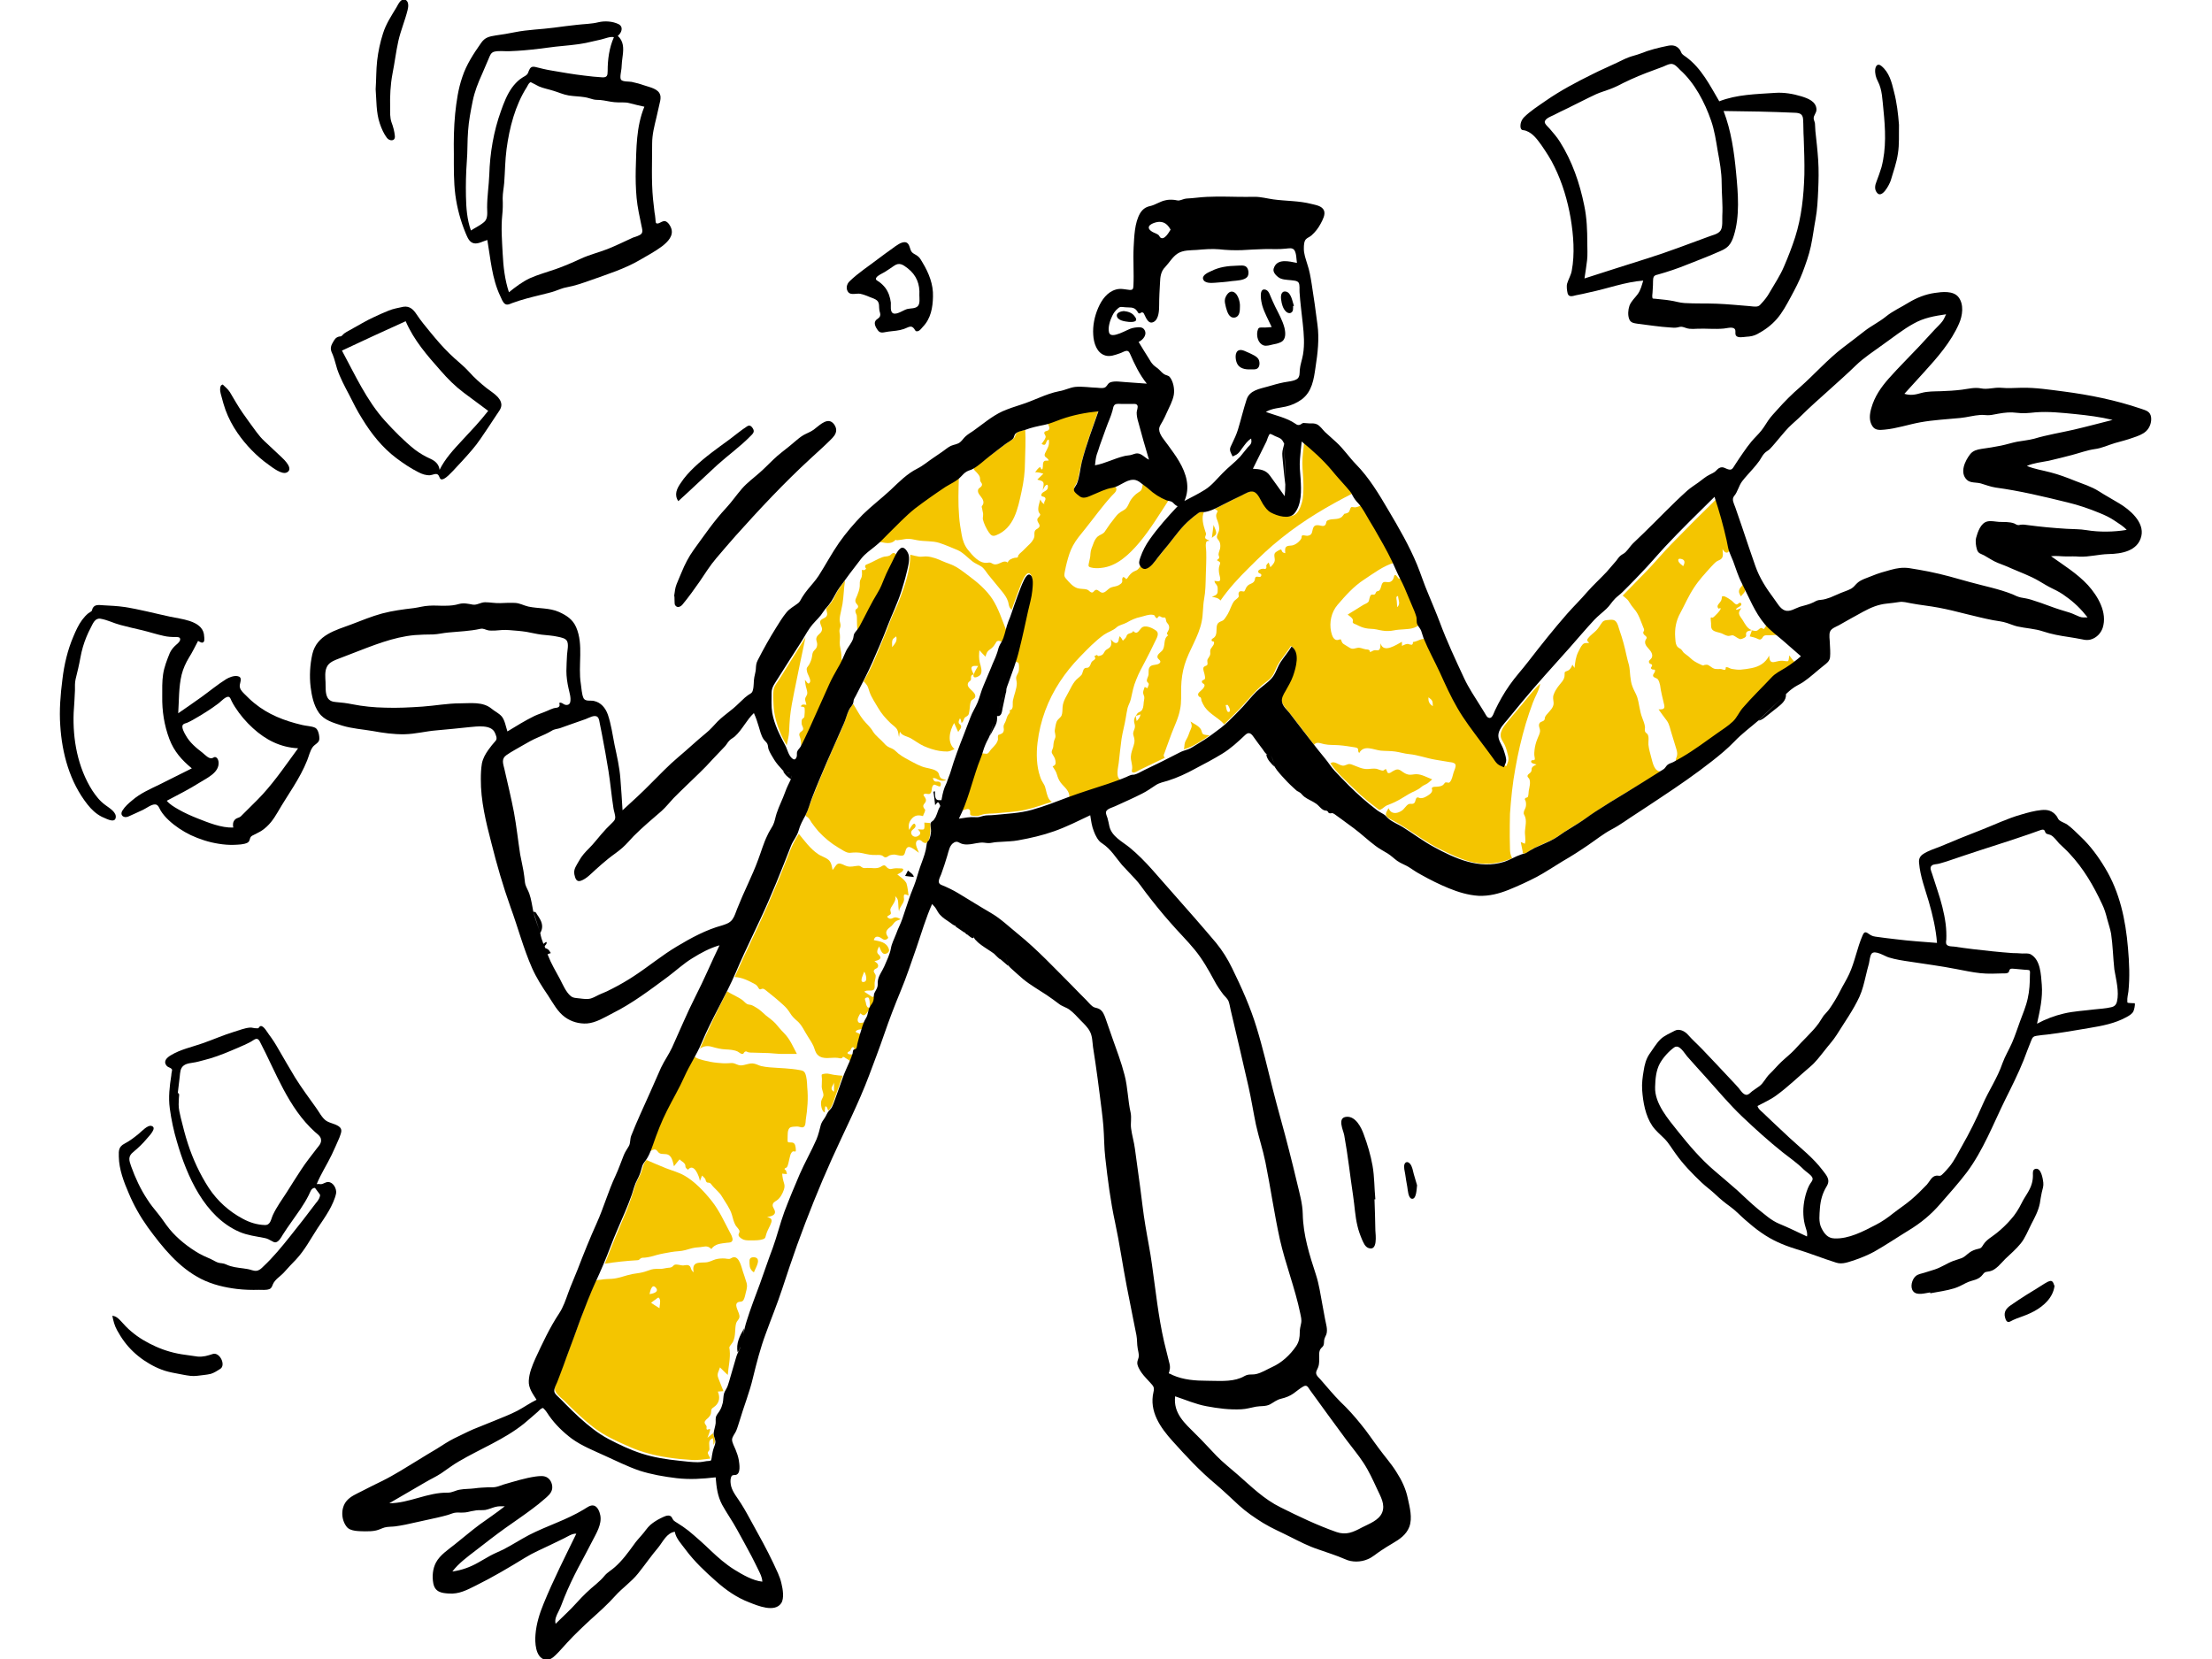<?xml version="1.0" encoding="utf-8"?>
<!-- Generator: Adobe Illustrator 25.1.0, SVG Export Plug-In . SVG Version: 6.00 Build 0)  -->
<svg version="1.1" id="Calque_1" xmlns="http://www.w3.org/2000/svg" xmlns:xlink="http://www.w3.org/1999/xlink" x="0px" y="0px"
	 viewBox="0 0 1024 768" style="enable-background:new 0 0 1024 768;" xml:space="preserve">
<style type="text/css">
	.st0{fill-rule:evenodd;clip-rule:evenodd;fill:#F4C500;}
	.st1{fill-rule:evenodd;clip-rule:evenodd;}
</style>
<desc>Created with Sketch.</desc>
<g id="Character_x2F_clumsy">
	<g id="Accent" transform="translate(257, 190.5)">
		<path id="Fill-1" class="st0" d="M298.9,147.1c-1.1-1.7-3.2-2.5-4.8-3.6c0.7,1.6,0.8,2.1,0.1,3.7c-0.6,1.2-0.9,2.5-1.5,3.7
			c-0.4,0.8-1,1.7-1.2,2.5c-0.3,1-0.1,2-0.5,3c4.4-1.2,8.3-4,12-6.5c-0.7-0.1-2.5-0.1-3.1-0.6C299.4,149,299.3,147.7,298.9,147.1"/>
		<path id="Fill-3" class="st0" d="M404.3,132.3c1.9,1.5,1.9,1.5,2,4.1C404.7,135.4,404.1,134.2,404.3,132.3 M311.7,139.1
			c-0.9,0.1-1.1-2.5-1.3-3.2c0.3,0,0.6-0.1,0.9-0.1C311.7,136.2,313.3,139,311.7,139.1 M444.5,165.2c1.2-6.9,2.8-13.8,4.8-20.6
			c1-3.3,2.1-6.6,3.3-9.8c1-2.8,3-5.8,3.4-8.8c-3.2,2.9-5.7,6.4-8.5,9.7c-2.6,3.1-5.3,6.2-7.8,9.4c-1,1.3-1.9,2.8-2,4.5
			c-0.1,1.9,1,3,1.8,4.6c0.8,1.6,1.3,3.7,1.7,5.4c0.4,1.9-0.2,2.9-0.9,4.6c-1.4-0.7-2.6-1.1-3.7-2.4c-1.1-1.3-2-2.9-3.1-4.3
			c-2.3-3-4.6-6.1-6.8-9.1c-4.5-6.1-8.5-12.3-11.9-19.1c-3.4-6.9-6.5-14-9.9-20.9c-0.7-1.5-1-3.1-2.9-3.1c-1.4,0-2.6,0.9-3.9,1.2
			c-0.3,0.1-0.7,0.2-1,0.2c0,0.3,0,0.7-0.2,1c-0.3,0.4-0.5,0.3-0.9,0.2c-0.6,0-1-0.4-1.6-0.3c-0.8,0.1-1.7,0.6-2.4,0.9v-1.9
			c-2.5,1.3-8.6,5.6-9.9,0.7c-0.1,0.9,0.1,2.5-0.8,3.1c-0.6,0.4-1.3,0-1.9,0.1c-0.8,0.1-1.5,0.7-2.2,0.9c0-1.3-1.1-1.2-2-1.3
			c-1.3-0.2-2.4-0.9-3.7-0.7c-1.3,0.2-2.2,0.8-3.5,0.1c-0.9-0.5-1.7-1.1-2.6-1.6c-0.9-0.5-1.1-0.9-1.4-1.7c-0.4-1-0.3-0.8-1.4-0.5
			c-2.2,0.6-3-2-3.4-3.8c-0.9-4.3,0.1-9,3-12.4c3.7-4.3,7.5-8.6,12.3-11.7c4.4-2.9,9.1-6.5,14.3-7.9c-4.1-9.2-10-17.8-15.2-26.5
			c-1.5,0.3-2.4,1.2-4,0.9c-1.3-0.2-1.2-0.1-1.7,1.2c-0.4,1.2-0.6,1.3-1.8,1.7c-1.2,0.4-0.2-0.4-1.1,0.6c-0.4,0.4-0.6,0.9-1.1,1.2
			c-1.8,1.2-4.1,0.5-6,1.3c-1.3,0.5-0.7,1.2-1.3,2.1c-0.7,1-1.9,0.5-2.9,0.3c-2.1-0.3-2.7,0.4-3.1,2.3c-0.3,1.4-0.5,2.2-2.1,2.5
			c-0.9,0.2-2.2-0.5-2.8,0c-0.2,0.2-0.1,0.8-0.2,1.1c-0.2,0.5-0.5,0.9-0.9,1.3c-0.7,0.8-1.7,1.5-2.7,1.9c-0.9,0.4-2,0.2-2.9,0.5
			c-1.4,0.5-1.1,2.1-1,3.3c-0.8-0.2-1-0.2-1.5-0.8c-0.2-0.3-0.1-0.7-0.5-0.9c-0.4-0.1-2.4,1.1-2.7,1.5c-0.8,1,0,2.5-0.2,3.7
			c-0.2,1.2-1.2,2.1-2,3c-0.3-0.7-0.5-1.5-0.8-2.2c-0.4,0.5-0.9,0.8-1.1,1.4c-0.1,0.3,0.2,0.7,0,1.1c-0.4,0.9-0.8,0.3-1.6,0.4
			c-0.7,0-2.5,0.5-2.1,1.6c0.2,0.7,1.6,0.5,1.4,1.5c-0.2,1.2-1.7,0.4-2.3,0.6c-0.8,0.3-0.5,1-0.8,1.7c-0.5,1.2-1.4,1.3-2.5,1.9
			c-1,0.6-1.4,1.3-1.8,2.3c-0.6,1.3-0.5,0.9-1.7,0.8c-0.8-0.1-1.1,0.1-1.4,0.8c-0.2,0.6,0.2,1.3,0,1.8c-0.3,0.6-1.6,1.4-2.1,2
			c-1.3,1.8-1.8,4-2.9,5.9c-0.5,0.8-1,1.7-1.6,2.4c-0.8,1-1.3,0.8-2.3,1.4c-1.7,0.9-1.2,3.3-1.4,4.8c-0.1,0.8-0.3,1.6-0.9,2.2
			c-0.3,0.4-1.6,0.8-1.3,1.5c0.3,0.9,1.3-0.1,1.1,1.3c-0.1,1.1-1.4,2-1.7,3.1c-0.2,0.8,0.1,1.5-0.1,2.2c-0.2,0.8-0.9,1.5-1.2,2.2
			c-0.3,0.8,0.2,1.8-0.1,2.4c-0.3,0.7-1.5,0.5-1.8,1.4c-0.3,1,0.5,2.5,0.6,3.5c0.1,0.6,0.4,1.3-0.1,1.9c-0.5,0.4-1.6,0.4-1.1,1.5
			c0.2,0.5,1,0.4,1.1,1.2c0.1,0.6-0.6,1.5-1,1.9c-1,1.1-2.9,2-1.5,3.4c0.2,0.2,0.5,0.1,0.7,0.4c0.3,0.4,0.3,1,0.4,1.5
			c0.4,1,0.9,2,1.5,2.9c2.4,3.4,6.4,5,9,8c3.2-3.2,6.5-6.3,9.5-9.7c2.6-2.9,5.1-5.8,8-8.4c1.5-1.3,3.3-2.3,4.5-3.9
			c1.2-1.5,1.7-3.4,2.6-5.1c1.8-3.3,4.4-6,6.3-9.2c3.8,2.5,2.2,8.8,1.1,12.3c-0.7,2.2-1.6,4.2-2.7,6.2c-0.9,1.7-2.3,3.3-2.7,5.2
			c-0.4,1.5,0.2,2.8,1.1,4.1c1.3,1.8,2.8,3.5,4.1,5.2c3.3,4.3,6.6,8.5,9.8,12.8c1.2-1.7,3.1-0.6,4.7-0.3c2.3,0.5,4.7,0.3,7,0.5
			c2.5,0.2,4.9,0.6,7.4,1c2.2,0.4,0.7,1.4,1.8,2.6c2.2-4,6.5-1.5,10-1.1c2.2,0.2,4.5,0.1,6.6,0.4c2.2,0.3,4.3,1,6.5,1.2
			c4.2,0.4,8,1.9,12.2,2.6c2.2,0.4,4.4,0.7,6.6,1.1c0.8,0.1,2.1,0.2,2.6,1c0.5,0.9-0.5,2.9-0.8,3.8c-0.4,1.3-0.7,3.2-1.6,4.3
			c-0.7,0.8-0.8,0.3-1.7,0.3c-1,0-0.6,0.2-1.3,0.9c-0.8,0.9-2,1-3.2,1.1c-0.5,0-1.6,0-2,0.3c-0.6,0.5-0.1,0.6-0.1,1.4
			c-0.1,1.4-2,2.4-3.1,3c-0.7,0.4-1.5,0.6-2.3,0.6c-0.5,0-1.1-0.5-1.6-0.3c-0.7,0.3-0.7,1.7-1.1,2.3c-0.8,1.1-1.8,0.3-2.9,0.8
			c-1.2,0.7-1.9,2.2-3.1,3c-2.3,1.5-5,1.7-6.1-1.2c-0.5,1-1.6,2.4-1.1,3.4c0.4,0.9,1.5,1.5,2.3,1.9c2.3,1.2,4.5,2.5,6.7,3.9
			c5,3.2,9.8,6.7,15.1,9.4c5.3,2.6,10.8,5.4,16.6,6.6c6,1.2,12,0.4,17.6-2c-0.8-1.6-1-2.7-1-4.6c0-1.8-0.1-3.6-0.1-5.3
			c0-3.5,0-7.1,0.1-10.6C442.5,179.2,443.2,172.2,444.5,165.2"/>
		<path id="Fill-13" class="st0" d="M507.4,160.1c-0.5-1.9-1.1-3.9-1.3-5.9c-0.1-1.4,0.4-3.6-0.4-4.8c-0.4-0.5-1-0.7-1.2-1.4
			c-0.2-0.5,0.1-1.5,0-2.1c-0.2-1.5-0.8-2.8-1.3-4.2c-1.2-3.1-1.3-6.3-2.3-9.5c-0.6-1.7-1.6-3.2-2.2-4.9c-0.6-1.5-0.8-3.2-1-4.8
			c-0.2-1.7-0.2-3.4-0.6-5.1c-0.4-1.6-0.9-3.1-1.2-4.7c-0.8-3.8-1.8-7.5-3.1-11.2c-0.5-1.4-0.9-3.7-2.1-4.6
			c-0.9-0.7-2.1-0.5-3.1-0.4c-1.2,0.1-2.1,0.1-2.9,1.1c-1,1.3-1.6,2.6-2.8,3.8c-1.2,1.2-2.7,2.2-3.7,3.5c-0.8,1-0.4,1.4,0.5,2.2
			c-1.2,0.2-2.1-0.2-3,0.7c-0.9,0.9-1.5,2.4-2.1,3.5c-1.2,2.5-1.4,4.7-1.7,7.4c-0.3-0.5-0.7-1-1-1.5c-0.4,1.1-1,2.3-2.2,2.8
			c-1.5,0.6-1.4,0.4-1.4,2c0,2.4-2,3.8-3.2,5.6c-0.7,1-1.4,2.1-1.8,3.3c-0.6,1.4-0.2,2.4-0.1,3.9c0.2,2.2-1.9,3.9-3.2,5.5
			c-0.4,0.5-0.6,0.7-0.8,1.3c-0.2,0.4,0.1,0.7-0.3,1.2c-0.6,0.9-1.9,0.6-2.3,1.7c-0.5,1,0.2,2,0.3,2.9c0.2,1.5-0.8,3-1.3,4.4
			c-0.6,1.5-1,3.1-1.2,4.7c-0.1,0.9-0.2,1.9-0.1,2.8c0,0.4,0.4,1.5,0.1,1.9c-0.4,0.5-1.2-0.1-1.5,0.5c-0.7,1.2,1.9,1.5,2.4,1.7
			c-0.6,0.4-1.4,0.6-1.9,1.2c-0.6,0.7-0.2,1.1-0.5,1.9c-0.3,0.9-1.3,1.1-1.7,1.9c-0.3,0.8,0.3,1,0.7,1.6c0.8,1.6,0.1,4-0.2,5.6
			c-0.1,0.7-0.1,2.4-0.5,2.9c-0.3,0.3-0.8,0.2-1.1,0.5c-0.5,0.6,0,0.8,0.2,1.5c0.2,0.9,0.2,1.8,0,2.6c-0.2,0.8-0.8,1.6-0.9,2.4
			c-0.2,0.9,0.3,1.2,0.6,2.1c0.7,1.9,0.2,4.2,0,6.1c-0.3,2.2,0.5,4.3-0.1,6.4c-0.6-0.3-1.2-0.5-1.9-0.8c0.2,1,0.4,2,0.6,3
			c0.1,0.5,0.2,1,0.3,1.5c-0.1,0.6,0.1,0.9,0.6,0.8c1.1,0.3,2.7-1.4,3.6-1.9c2.7-1.5,5.5-2.6,8.3-3.9c2.9-1.3,5.3-3.2,7.9-4.9
			c2.7-1.8,5.5-3.3,8.2-5.1c11.4-8.1,23.7-14.9,35.6-22.2C508.7,166.9,508.1,162.5,507.4,160.1"/>
		<path id="Fill-17" class="st0" d="M521.5,68.3c1.8,0.5,1.4,2,0.7,3.3c-0.7-0.6-1.9-1.4-2.2-2.3C519.6,68.1,520.5,68,521.5,68.3
			 M571.3,112.9c-0.1,0.5-0.2,2.3-0.5,2.6c-0.3,0.3-2-0.1-2.4-0.1c-1.4-0.1-2.4,0.2-3.7,0.5c-2.2,0.6-2.6-0.8-2.7-2.9
			c-1.7,3.4-4.6,5.1-8.2,5.8c-1.6,0.3-3.4,0.6-5,0.7c-1.2,0.1-2.6-0.1-3.9-0.3c-0.8-0.1-1.5-0.6-2.2-0.8c-1.6-0.3-0.2,0.9-1.3,1.2
			c-0.3,0.1-1.4-0.4-1.9-0.4c-0.7,0-1.4,0.1-2.1,0c-1.6-0.1-2.1-1-3.4-1.7c-0.7-0.4-1.1-0.3-1.8-0.2c-0.8,0.1-0.2,0.4-1.1,0.2
			c-0.3-0.1-0.8-0.4-1.1-0.5c-1.7-0.8-3.1-1.5-4.4-2.8c-1-1-2.2-1.7-3.2-2.6c-0.4-0.4-0.5-0.8-0.9-1.2c-0.4-0.5-0.4-0.4-0.9-0.7
			c-0.6-0.4-1-0.6-1.4-1.3c-0.6-1.1-0.6-2.6-0.7-3.8c-0.3-4.1,0.4-7.8,2.4-11.4c2.1-3.9,3.9-8.1,6.4-11.8c2.2-3.4,5.1-6.5,7.8-9.5
			c0.8-0.8,1.6-1.8,2.6-2.5c0.6-0.4,1.4-0.6,2-1.1c1.4-1.1,0.7-3.1,0.7-4.7c0.4,0.8,1.1,1.9,2.2,1.7c0.7-0.2,0.7-0.9,1.2-1.2
			c0.4-0.2,0.8-0.1,1.3-0.2c-1.7-8.2-3.8-16.5-6.5-24.4c-7.4,7.2-14.7,14.5-21.9,21.9c-3.7,3.8-7.1,7.9-10.8,11.8
			c-3.9,4-7.8,8-11.7,12c1.1,1,2.3,1.7,3,3c0.7,1.2,1.4,2.1,2.3,3.2c2.1,2.3,3.1,5.8,4.3,8.7c0.3,0.6,0.3,0.7,0.3,1.2
			c0,0.3-0.4,0.6-0.4,1c0,0.5,0.2,0.8,0.5,1.1c0.3,0.3,1,0.7,1.1,1.2c0.1,0.5-0.5,0.9-0.6,1.4c-0.8,2.2,1.8,3.7,2.7,5.4
			c0.5,0.9,0.7,1.9,0.1,2.8c-0.5,0.8-1.6,1.1-1,2.2c0.4,0.7,1.4,0.3,1.3,1.3c-0.1,0.5-1.1,1-0.1,1.6c0.8,0.5,1.7-0.4,1.4,1.1
			c-0.2,0.7-1.1,1.3-0.8,2.1c0.2,0.7,1.5,0.8,2.1,1.4c0.6,0.7,0.9,1.9,1.1,2.8c0.4,3.2,1.2,6,1.9,9.1c0.5,2.1-0.8,2.1-2.6,2.1
			c1.2,1.7,2.5,3.5,3.8,5.2c1.3,1.7,1.6,4.2,2.3,6.2c0.7,2.4,1.5,4.8,2.2,7.2c0.3,1.1,0.5,2.2,0.1,3.3c-0.5,1.3-0.5,1.3-0.3,2.6
			c5.8-3.3,11.2-7,16.7-10.8c2.6-1.8,5.3-3.6,7.8-5.5c2-1.5,4.1-3,5.4-5.2c3-5.1,7.5-9,11.6-13.3c2.1-2.2,4-4.9,6.5-6.5
			c2.5-1.6,5.1-3,7.5-4.6C573.1,115.4,572.2,114.1,571.3,112.9"/>
		<path id="Fill-35" class="st0" d="M388.7,180.8c2.4-1.1,4.5-2.6,6.8-3.9c2-1.1,3.8-1.6,5.5-3.1c0.7-0.6,1.4-0.9,2.2-1.3
			c1.1-0.5,1.9-1.5,2.8-2.2c-2.4-0.9-4.8-2.4-7.4-2.4c-1.2,0-2.3,0.4-3.5,0.2c-1.2-0.2-2.1-0.8-3.1-1.5c-1.7-1.3-2.5-1.1-4.4,0
			c-0.4,0.3-1.1,0.8-1.6,0.8c-0.9,0-0.7-0.6-1.1-1.2c-0.3-0.6,0.1-0.6-0.5-0.6c-0.4,0-0.6,0.5-1,0.6c-0.8,0.2-2.3-0.6-3.2-0.8
			c-1.4-0.2-2.4,0-3.8,0.1c-1.4,0.1-2.8-0.2-4.1-0.7c-1.2-0.4-2.4-1-3.6-1.4c-1.6-0.5-1.9,0.1-3.4,0.5c-2.2,0.5-4.4-2.7-6.4-1
			c3,4.4,7.1,8,10.9,11.7c2,2,4.1,3.9,6.3,5.7c1,0.8,2,1.6,3.1,2.4c0.5,0.4,0.9,0.7,1.4,1.1c0.8,0.6,0.8,0.8,1.5,0.5
			c1.1-0.5,1.9-1.5,3-2C386.4,181.8,387.5,181.4,388.7,180.8"/>
		<path id="Fill-37" class="st0" d="M390.2,85.4c0.1,2,1.3,3.6-0.4,5.2c-0.1-1-0.1-1.9-0.2-2.9C389.5,86.7,389,85.6,390.2,85.4
			 M388.2,76.9c-0.3,0.9-0.7,1.5-1.5,1.9c-1.2,0.6-2.8-0.4-3.6,0.5c-0.8,0.9-0.7,3-1.8,3.7c-0.3,0.2-0.7,0.1-1.1,0.4
			c-0.3,0.3-0.4,0.9-0.7,1.2c-0.6,0.4-1.1,0-1.6,0.2c-0.6,0.3-0.7,1-0.9,1.6c-0.2,0.6-0.2,1.4-0.6,1.8c-0.5,0.6-1.8,1-2.4,1.4
			c-2.4,1.5-4.7,2.9-7.1,4.4c0.7,0.7,2.3,1.5,2.4,2.6c0.1,0.7-0.4,0.8,0.2,1.4c0.3,0.3,1.2,0.5,1.5,0.7c1.3,0.7,2.7,1.3,4.1,1.6
			c1.7,0.4,3.5,0.2,5.2,0.6c1.8,0.4,3.6,0.8,5.5,0.7c1.6,0,3.1-0.5,4.7-0.6c3-0.3,6.8,0,9.3-2.1c-0.2-2.2-0.5-3.8-1.3-5.8
			c-0.7-1.9-1.5-3.8-2.2-5.6c-1.5-3.8-3.1-7.4-5.1-11c-0.4,2.5-1.4-0.8-2.3-0.8C388.4,75.5,388.4,76.4,388.2,76.9"/>
		<path id="Fill-45" class="st0" d="M553,104.1c1.3,0.3,2.4,0.5,3.6,1.1c0.9,0.4,1.3,0.6,2-0.1c0.4-0.4,0.5-1,1.1-1.3
			c0.5-0.3,1.3-0.2,1.9-0.2c1.5-0.1,3-0.1,4.4-0.2c-1.7-1.6-3.4-3.3-5.1-4.9c-0.3,0.5-1,2.1-1.5,2.2c-0.2,0-0.6-0.5-0.9-0.5
			c-0.3,0-0.5,0.1-0.7,0.2c-0.6,0.3-0.9,0.9-1.6,1.1c-0.7,0.2-1.5-0.1-2.2-0.2C553.8,102,553.3,103.2,553,104.1"/>
		<path id="Fill-47" class="st0" d="M550.9,82.9c0.3-1.2-0.3-2.5-0.1-3.7c-0.1-0.2-0.3-0.4-0.4-0.6c-0.3,0.7-0.5,1.5-1,2.1
			c-0.4,0.6-1,1-1.2,1.7c-0.5,1.2,0.1,2.1,0.7,3.2C549.6,84.6,550.6,84,550.9,82.9"/>
		<path id="Fill-51" class="st0" d="M540.8,85.5c-1,0-0.6,0.5-0.8,1.3c-0.1,0.5-0.3,0.9-0.6,1.3c-0.5,0.8-1.8,1.7-1.1,2.8
			c0.6,0.9,0.7-0.2,1.2,0.2c0.5,0.5-3,4.1-3.6,4.3c-0.3,0.1-0.6-0.2-0.9,0c-0.2,0.2,0.1,2.3,0.1,2.7c0,1.1-0.1,2.3,0.8,3.1
			c1.1,0.9,2.8,1,4.1,1.5c0.9,0.4,1.7,0.9,2.6,1.1c1,0.3,1.8-0.3,2.6-0.2c0.6,0.1,1.8,1.1,2.5,1.4c0.8,0.4,1,0.5,1.8,0.2
			c0.5-0.2,1.3-0.5,1.6-0.9c0.5-0.6,0.1-0.6,0.2-1.4c0.1-1.5,1.7-1.3,2.7-1.7c-2.1-0.6-3.2-2.9-4.3-4.7c-0.5-0.8-1.4-1.8-1.6-2.7
			c-0.3-1.1,0.5-1.9,1-2.8c-0.7,0.3-3.4,1.5-2.1,0.1c0.4-0.5,2.9-1.2,1.9-2.4c-0.6-0.7-1.4,0.8-2.1,0.6c-0.8-0.2-1.8-1.6-2.5-2
			C543.5,86.8,541.8,85.5,540.8,85.5"/>
		<path id="Fill-5" class="st0" d="M289.8,127.5c0.1-3.5,0.6-7,1.6-10.3c2.1-6.9,6.5-12.9,7.9-20c0.7-3.4,0.5-6.9,1.1-10.3
			c0.7-3.6,0.7-7.3,0.8-11c0.1-3.6,0.3-7.2,0.2-10.8c0-1.3-0.4-3.1-0.1-4.3c0.3-1.1,0.7-0.7,1.6-1c-0.6-0.4-1.9-0.6-2-1.4
			c-0.1-0.5,0.4-1.1,0.4-1.7c0-0.5-0.3-1-0.4-1.4c-0.8-2.5-1.9-6.4-0.5-8.8c-0.9-0.1-1.2-0.4-2,0c-0.9,0.4-1.7,1.3-2.5,1.9
			c-1.5,1.2-3,2.4-4.3,3.7c-2.5,2.6-4.6,5.5-6.8,8.3c-2.2,2.8-4.5,5.6-6.7,8.4c-1.8,2.2-4.5,5.4-7,2.5c-0.7,1-1.2,2-2.4,2.4
			c-1.5,0.6-2.1,1.2-3.1,2.4c-0.2,0.3-0.8,1.3-1.1,1.4c-0.6,0.2-0.2-0.2-0.7-0.5c-0.7-0.4-1-0.7-1.3,0.5c-0.1,0.5,0.2,1.1-0.1,1.6
			c-0.2,0.5-1,1-1.5,1.3c-1.1,0.6-2.3,0.6-3.4,1c-1.9,0.6-3.1,3.5-5.2,2.1c-0.8-0.5-1.4-1.3-2.3-0.8c-0.7,0.4-0.9,1.4-1.9,1
			c-0.6-0.2-1-0.9-1.7-1.2c-0.5-0.2-0.9-0.2-1.4-0.3c-1.1-0.1-2.1-0.1-3.2-0.4c-2.2-0.7-3.8-2.7-5.3-4.4c-1.1-1.2-0.8-2-0.5-3.6
			c0.3-1.3,0.5-2.7,0.9-4c0.7-2.7,1.5-5.3,2.8-7.7c1.5-2.8,3.6-5.2,5.6-7.7c4.1-5.1,8-10.6,12.4-15.4c0.8-0.9,2.3-1.9,2.1-3.3
			c-0.2-1.5-1.9-0.8-3-0.5c-2.8,0.7-5.5,2.1-8.2,3.1c-1.5,0.6-3.5,1.7-5.1,1c-1.5-0.7-3.9-2.6-3.1-4.4c0.7-1.3,1.4-2.3,1.7-3.8
			c0.3-1.4,0.5-2.7,0.8-4.1c0.7-3.2,1.5-6.4,2.5-9.6c1.8-6,4.1-11.9,6.1-17.9c-8.3,0.7-15.9,3.2-23.6,5.9c0.4,0.8,1.1,1.8,0.8,2.7
			c-0.3,1.1-1.8,0.7-2.2,1.5c-0.4,0.9,0.9,1.4,0.5,2.5c-0.3,1-1.3,2.1-1.8,2.9c2.6,1.6,1.6-1.8,3.3-2c0.5,2.7-0.6,4-1.7,6.3
			c-0.9,2,1.2,1.8,1.7,3.4c-1.2,0.2-2.1-0.4-2.6,1.1c-0.2,0.6,0.1,2.9-0.6,3c-0.5,0-0.4-1-0.8-1c-0.6-0.1-2,1.9-2.3,2.3
			c1.5,0,2.3,0.2,3.8,0.7c-0.9,0.9-1.9,1.8-2.8,2.7c0.9,0.4,2.4,0.4,2.8,1.4c0.4,0.9-0.2,2.6-0.3,3.5c0.4-0.6,0.9-1.9,1.5-2.3
			c0.8-0.5,1,0,0.9,1c-0.1,1.9-2.6,1.8-3,3.3c-0.4,1.5,1.8,0.5,1.9,2c0,0.9-1,1.6-0.5,2.5c-1.1-0.6-1.3-1-1.9-2.2
			c-0.4,1.5-1.3,4-0.8,5.6c0.4,1.3,1.3,1,0.3,2.3c-0.4,0.5-0.9,0.8-0.9,1.5c0,1.5,2.1,2.6,0.4,3.9c-0.6,0.5-1.3,0.6-1.6,1.5
			c-0.3,0.8,0,1.8-0.2,2.6c-0.5,1.7-1.7,2.9-2.9,4c-1.1,1-2.1,2.2-3.2,3.1c-0.6,0.5-0.9,0.8-1.3,1.4c-0.2,0.3,0,0.5-0.2,0.8
			c-0.3,0.3-1,0.3-1.4,0.3c-1.3,0.3-2.8,0.8-3.3,2.2c-1.6-1.2-3.2,0.3-4.7,0.7c-0.8,0.2-1.4,0.3-2.2-0.1c-1.1-0.6-1.1-0.7-2.5-0.5
			c-3.8,0.5-6.9-3.4-9.1-6.1c-1.5-1.9-2.4-4.4-2.8-6.8c-0.5-2.8-1-5.7-1.2-8.6c-0.5-6-0.3-12-0.1-18c-7,3.7-13.6,8.5-19.9,13.4
			c-6.3,4.8-11.7,10.8-17.3,16.4c1.4,0.1,2.8,0.6,4.3,0.6c0.7,0,1.4-0.1,2.1-0.4c0.4-0.2,0.7-0.4,1-0.6c0.3-0.5,0.6-0.6,1.1-0.3
			c1.4-0.1,2.7-0.4,4.1-0.6c1.8-0.3,3.7,0.3,5.5,0.6c3.3,0.6,6.8,0.2,10,1.2c2.8,0.9,5.7,2.2,8.4,3.3c2.6,1.1,4.8,3.6,7,5.3
			c1.3,1,2.6,1.4,4,2.3c1.3,0.8,2.3,2.5,3.2,3.7c2.2,2.8,4.6,5.5,6.8,8.3c1,1.3,1.9,2.6,2.4,4.1c0.3,0.8,0.3,1.6,0.6,2.4
			c0.2,0.7,0.7,1.1,1.1,1.6c1.3-3.6,2.6-7.3,4-10.9c0.5-1.4,2.9-8,4.8-5.5c1.6,2.2,0.7,6.7,0.2,9.1c-0.7,3.3-1.4,6.5-2.2,9.8
			c-1.5,6.5-2.8,13-4.6,19.4c-0.1,0.4-0.4,0.9-0.4,1.3c-0.1,0.7-0.3,0.3,0.2,0.8c0.3,0.3,0.9,0.2,1.1,0.5c0.5,0.6,0.3,2.6,0.3,3.3
			c-0.1,1.3-0.8,1.9-1.2,3.1c-0.3,1,0.2,2.1,0.2,3.1c0,2.6-1.3,5.4-1.8,8c-0.3,1.6,0.6,4.2-1.6,4.5c0.6,1-0.1,1.4-0.6,2.1
			c-0.6,0.9-0.7,1.8-1.1,2.8c-0.3,0.9-0.9,1.5-1,2.4c-0.1,0.8,0.3,1.6,0,2.4c-0.3,1-0.9,1.1-1.8,1.5c-0.8,0.4-0.6-0.1-0.8,0.7
			c-0.1,0.3,0,1.2,0,1.6c-0.4,1.9-1.9,3.2-3.1,4.5c-0.5,0.5-1.1,1.7-1.7,2c-0.8,0.4-2.1-0.3-2.9,0.1c-0.7,0.4-1.5,3.4-1.7,4.2
			c-0.6,1.6-1.1,3.2-1.6,4.7c-1.9,5.8-3.9,11.6-5.8,17.4c0.9,0,2.5-1,3.3-0.6c1,0.5,0.4,1.9,0.7,2.6c0.3,0.5,1.9,0.5,2.6,0.5
			c1.2,0.1,1.8-0.3,2.9-0.6c1.9-0.6,4.4-0.4,6.4-0.6c4.5-0.5,9.1-0.6,13.5-1.6c4.2-0.9,8.2-2.5,12.4-3.7c-1.9-1-2.3-3.5-2.8-5.4
			c-0.3-1.1-0.4-1.9-1-2.8c-0.7-1.1-1.3-2.2-1.7-3.5c-1.7-4.8-1.8-10.7-1.2-15.7c1.2-10.2,4.8-19.8,10.4-28.3
			c2.7-4.1,5.8-7.9,9.2-11.4c3.5-3.6,7.1-7.4,11.2-10.3c1.9-1.3,4-1.8,5.7-3.3c1.2-1.2,3.2-1.4,4.8-2.3c2.1-1.2,4-2.1,6.4-2.6
			c1.8-0.4,3.8-1.3,5.6-1c1.3,0.2,0.8,0.7,1.5,1.3c1,0.8,0.6-0.3,1.4-0.6c0.6-0.2,1,0.4,1.5,0.5c0.2,0.1,1.3,0.1,1.2,0
			c0.6,0.3,0.5,1.5,0.8,2.1c0.3,0.6,0.9,1,1.1,1.7c0.3,0.9,0.1,1.6-0.3,2.4c-0.4,0.9-1.1,1.3,0,2.1c-2.6,1.7-1,5.1-2.9,7.2
			c-0.7,0.7-2.2,1.7-2.1,2.8c0,1.2,2.1,1.6,1.1,2.8c-1,1.1-3.1,0.6-4.3,1.5c-1.2,1-0.8,2.6-0.9,3.9c-0.1,1-1.1,2.2-0.7,3.2
			c0.3,0.6,0.7,0.5,0.8,1.2c0,0.6-0.5,1.3-0.6,1.9l-1.3-0.6c-0.2,0.8-0.6,1.5-0.7,2.3c-0.1,0.9,0.3,1.4,0.5,2.2
			c0.2,0.8-0.3,2.3-0.3,3.3c-0.1,1.1-0.2,2.3-1,3.2c-0.5,0.5-1.1,0.6-1.6,1c-0.5,0.4-0.6,0.9-1,1.4c0.7-0.2,1.5-0.4,2.2-0.7
			c-0.3,1.4-0.8,2-1.8,3.1c-0.2-0.8-0.3-1.6-0.5-2.5c-0.3,0.9-0.8,1.5-0.7,2.5c0,0.8,0.4,1.6,0.4,2.4c0,1.6-1.2,2.6-0.7,4.2
			c0.6,1.9,0.7,2.8,0.1,4.7c-0.5,1.7-1.2,3.3-1.3,5.1c-0.1,2,0.8,3.7,0.6,5.7c-0.1,0.9-0.5,1.6,0.6,1.7c0.9,0.1,1.9-0.7,2.7-1.1
			c4-1.9,7.9-3.8,11.8-5.7c-0.7-1-0.6-1.1-0.1-2.3c0.3-0.9,0.7-1.9,1-2.8c0.7-2,1.5-4,2.2-6c1.4-3.7,3.3-7.4,4-11.4
			C290,134.7,289.7,131.1,289.8,127.5"/>
		<path id="Fill-7" class="st0" d="M48.3,415.1c-1.3-0.8-2.6-1.6-3.9-2.5c0.8-0.6,1.5-1.2,2.3-1.7c0.8-0.6,1.2-1.2,1.7,0
			C48.9,412.2,48.3,413.8,48.3,415.1 M46.6,405.6c1.8,2.1-1.6,2.8-2.9,3C43.9,407.6,44.7,403.4,46.6,405.6 M86.9,398.1
			c-0.6-1.8-1.6-6.9-4.3-6.6c-0.7,0.1-1.3,0.7-2,0.8c-0.7,0-1.3-0.1-2-0.2c-1.4-0.1-3,0-4.4,0.4c-1.6,0.5-2.8,1.3-4.6,1.4
			c-1.3,0.1-2.6,0-3.8,0.3c-2.1,0.6-2,2.5-1.7,4.3c-0.4-0.4-0.8-0.7-1-1.2c-0.3-0.5-0.3-1.1-0.7-1.6c-0.9-0.9-1.9-0.5-3-0.4
			c-1.2,0.1-2.9-0.7-4.1-0.3c-0.5,0.2-0.8,0.8-1.4,1.1c-0.5,0.2-1,0.3-1.6,0.3c-1.2,0.1-2.4,0.5-3.5,0.5c-1.5,0-2.8-0.1-4.3,0.3
			c-1.4,0.4-2.7,1-4.1,1.3c-1.6,0.4-3.2,0.5-4.7,0.8c-3.1,0.6-6.2,2-9.5,2.2c-1.7,0.1-3.3,0.1-5,0.4c-0.5,0.1-1.7,0.1-2.1,0.3
			c-0.5,0.3-0.8,1.7-1.1,2.2c-2.9,6-5,12.3-7.3,18.5c-2.4,6.4-4.8,12.9-7.2,19.3c-1.1,3-2.6,6-3.5,9.1c-0.9,2.9,2.5,4.9,4.3,6.7
			c4.4,4.4,8.8,8.7,13.8,12.5c5,3.8,10.7,6.3,16.4,8.8c5.9,2.6,12,4.1,18.3,5c3.3,0.5,6.5,0.8,9.8,1c3.3,0.3,6.1-0.2,9.3-0.6
			c-0.3-0.7-1.4-2.1-1.2-2.9c0-0.2,0.5-0.6,0.6-0.9c0.2-0.4,0.1-0.8,0.1-1.2c0-1.9-0.7-3.7,1.7-4.4c0.1,1,0.2,2.1,0.2,3.1
			c1.2-1.8,0.4-3.6-0.3-5.4c-0.8,0.7-1.6,1.4-2.5,2.1c0.2-0.5,1.5-3.7,1.2-4c-0.4-0.3-1.1,0.5-1.5,0.1c-0.3-0.3,0-1-0.1-1.4
			c-0.2-0.6-0.9-1.1-0.9-1.8c0-0.9,1.2-1.7,1.8-2.3c0.8-0.9,1.2-1.5,1.2-2.7c0-1.7,0.8-1.6,2-2.7c2-1.8,2.1-4.3,1.1-6.6
			c0.9-0.1,1.7-0.1,2.6-0.2c-0.8-2-1.6-4-2.4-6.1c-0.8-2,0.3-3.1,0.8-4.9c1.2,1.2,2.4,2.4,3.6,3.5c0.3-3.8,1.3-7.6,0.9-11.5
			c-0.1-1.2-0.4-1.1,0.2-2c0.4-0.6,0.9-1.1,1.3-1.8c0.7-1.4,0.9-2.9,1-4.4c0.1-1.4,0.1-2.9,0.5-4.3c0.3-1,1.3-1.6,1.5-2.7
			c0.4-2-2.7-5.4-0.9-6.8c0.9-0.7,2.1,0,2.8-1.2c0.6-1,0.8-2.5,1.1-3.6c0.5-1.8,0.8-3.2,0.1-5C88,401.2,87.4,399.7,86.9,398.1"/>
		<path id="Fill-11" class="st0" d="M115.7,306.3c-0.5-1-1.2-1.2-2.3-1.4c-4.7-0.9-9.4-0.9-14.1-1.3c-1.3-0.1-2.7-0.3-4-0.6
			c-1.1-0.3-2.1-0.9-3.2-1.1c-2.1-0.5-4.3,0.9-6.4,0.8c-1.1-0.1-2-0.7-3.1-1c-0.9-0.2-1.6,0-2.5,0c-1.7,0.1-3.4,0-5.1-0.2
			c-2.1-0.2-4.1-0.6-6.1-1.1c-1.3-0.4-3.3-0.7-4.3-1.8c-2.2,3.4-4.1,7-5.7,10.8c-1.6,3.7-3.7,7.1-5.6,10.6
			c-3.9,7.1-6.7,14.7-9.4,22.4c1.5-0.7,2.5-1.4,3.6,0.2c1,1.4,2.3,1,3.9,1.2c2.7,0.4,3,3.4,3.6,5.6c0.9-1.1,1.7-2.2,2.6-3.2
			c0.7,0.8,1.8,1.2,2.4,2.1c0.4,0.6,0.2,1.1,0.4,1.6c0.2,0.5,0.7,0.7,1.1,1.1c2.7-3.4,5.2,3,5.5,5.2c0.3-0.8,0.7-1.7,1-2.5
			c0.5,0.5,1.1,1,1.5,1.6c0.2,0.4,0.2,1,0.5,1.3c0.4,0.5,0.6,0.3,1.1,0.4c0.8,0.2,0.7,0.2,1.2,0.8c1.5,2,3.7,3.5,4.9,5.6
			c1.6,2.7,3.7,5.4,4.6,8.4c0.5,1.7,0.8,3.3,1.7,4.9c0.5,0.8,1.3,1.5,1.7,2.3c0.5,1-0.4,1.4-0.3,2.3c0.1,0.9,1.6,1.8,2.4,2.1
			c1.2,0.4,2.6,0.3,3.8,0.3c1.6,0,3.5,0,5-0.5c1.4-0.4,1.2-1.1,1.6-2.3c0.4-1.4,1.2-2.8,1.8-4.1c0.9-2,1.4-3.3-1.4-3.9
			c1.6-0.3,4.1-0.7,3.6-2.8c-0.2-1-1.1-1.7-1-2.8c0.1-1.1,1-1.5,1.9-2.1c1.6-1.1,2.7-3.2,3.3-5c0.3-1,0.4-1.8,0.1-2.8
			c-0.5-1.6-0.8-2.9-0.9-4.6c0.7,0.1,1.4,0.2,2.2,0.2c-0.2-0.6-0.2-1.1-0.5-1.7c-0.1-0.2-0.6-0.3-0.6-0.6c0-0.5,0.7-0.5,1-0.8
			c0.7-0.8,0.9-2.8,1.2-3.8c0.3-1,0.4-2.2,1-3c1-1.6,2.2,0.7,2-1.6c-0.1-1.2-0.2-2.9-1.7-3.1c-1.7-0.2-2.2,0.5-2.1-1.6
			c0.1-1.5-0.3-4.6,1.3-5.4c0.8-0.4,2-0.3,2.8-0.4c1-0.1,1.8,0.4,2.7,0.4c1.6-0.1,1.5-2.3,1.6-3.4c0.8-5,1.2-10.1,0.7-15.1
			C116.6,310.6,116.5,308.1,115.7,306.3"/>
		<path id="Fill-15" class="st0" d="M156,109.1c-0.1-3.6-0.1-3.6,1.9-5C158.5,106.4,157.2,107.5,156,109.1 M192.8,118.4
			c0.4-0.9,2.2-0.6,3-0.6c-0.4,0.7-1.6,2.5-2,3.9C193.4,120.9,192.4,119.2,192.8,118.4 M188.1,144.2c0.8-0.6,0.6-0.6,1-1.4
			c0.3-0.6,0.2-0.9,0.8-1.3c1.3-0.8,1.5-0.8,1.8-2.5c0.3-1.5,0.2-3.5,0.8-4.9c0.5-1,2-1.1,2-2.3c0-2.4-4.2-3.6-3.4-6
			c0.2-0.7,1-0.9,1.3-1.5c0.2-0.4,0.1-0.9,0.1-1.3c0.1-0.9,0.4-1.1,1.2-1.3c-0.1,0.4-0.1,0.8,0,1c0.5,1,2.7-0.2,3.2-0.9
			c1-1.5,0.1-4-0.3-5.5c-0.5-2.1-0.4-3.7-0.2-5.8c0.9,1,1.8,2,2.8,3c0.5-1.5,0.6-2.3,2-3.3c1.3-0.9,1.8-1.5,2.6-2.8
			c0.3-0.5,0.5-1.1,1.2-1.2c0.6-0.2,1.6,0.5,2.1,0.2c0.3-0.2,0.7-1.8,0.8-2.1c0.3-0.9,0.7-1.9,1-2.8c-2-5-3.6-10.2-6.5-14.7
			c-2.7-4.1-6.6-7.5-10.5-10.4c-2-1.5-3.9-3-6-4.3c-2.1-1.3-4.3-1.8-6.5-2.8c-2.2-1-4.8-2-7.2-2.2c-1.2-0.1-2.5,0.2-3.7,0.1
			c-1.4-0.2-2.7-0.6-4.1-0.9c0,7.2-2.6,14.5-5.1,21.1c-1.1,3-2.7,5.8-3.9,8.9c-1.2,3-2.3,6.1-3.6,9.1c-2.6,6.2-5,12.6-8.4,18.4
			c-0.3,0.5-0.6,0.9-0.5,1.3c0.1,0.1,0.5,0.4,0.6,0.5c0.3,0.4,0.6,0.8,0.9,1.2c0.6,1,0.8,2.2,1.2,3.2c0.9,2.5,2.6,4.9,3.9,7.2
			c1.5,2.6,3.5,4.9,5.7,7c1,1,2.6,1.9,3.2,3.2c0.5,1,0.5,2.2,0.8,3.3c0.1-0.8,0.2-1.7,0.4-2.5c0.9,1.9,3.2,2.1,4.9,3
			c2.1,1.2,4,2.7,6.2,3.7c2.3,1,4.7,1.8,7.1,2.2c1.2,0.2,2.5,0.3,3.8,0.3c1.3-0.1,2.2-0.7,3.3-1.1c-3.6-3.1-2.3-8.5-0.2-12.1
			c0.6,1.4,1.3,2.8,1.9,4.2c0.4-1,1.8-1.9,1.2-3.1c-0.4-0.7-0.9-0.5-1-1.3c-0.1-0.6,0.3-1.5,0.6-2
			C187.9,142.7,188,143.4,188.1,144.2"/>
		<path id="Fill-19" class="st0" d="M177.5,167.5c-0.8-1.8-4.2-2.2-5.8-2.6c-2.8-0.6-5.4-2.2-7.9-3.5c-2.4-1.3-4.4-2.4-6.3-4.3
			c-0.9-0.9-1.7-1.1-2.8-1.6c-1.1-0.5-1.8-1.2-2.6-2.1c-1.6-1.8-3.7-3.2-5-5.3c-1.2-2.1-3-3.5-4.5-5.4c-1.8-2.3-3.1-4.9-4.6-7.3
			c-2.8,3-3.5,7.7-5.2,11.3c-2.1,4.5-4.1,9.1-6.1,13.7c-3.5,8.2-7,16.5-10.1,25c-0.1,0.3-0.7,1.3-0.6,1.7c0.1,0.3,0.9,0.7,1.1,0.9
			c0.7,0.7,1.1,1.5,1.6,2.3c1,1.4,2.1,2.8,3.2,4.1c2.7,2.9,5.8,5.5,9.2,7.5c1.5,0.8,3.6,2.5,5.3,2.4c2.2-0.2,3.8-0.3,6,0.2
			c2.1,0.5,4,0.9,6.2,0.8c0.9,0,1.7-0.1,2.6,0.2c0.6,0.2,1,0.9,1.7,0.9c0.8,0,1.3-0.7,2.1-1c0.7-0.2,1.4-0.3,2.1-0.3
			c1,0.1,3.5,1,4.3,0.2c0.9-0.9,0.6-3.4,2.2-3.7c1.2-0.2,3.8,2,4.8,2.7c-0.4-1.3-2-3.9-1.1-5.3c0.4-0.6,0.8-0.7,1.6-0.6
			c0.8,0.2,0.9,0.8,1.6,1.1c3.6,2,3.3-7.5,3.1-9c-0.9-0.1-1.8-0.1-2.7-0.2c0,0.8,0.3,2.7-0.3,3.1c-0.5,0.3-2.1,0-2.7,0
			c1.2,1.2,1.8,2.2-0.1,3.2c-1.3,0.7-2.9-0.1-3-1.6c-0.1-1.6,2.4-1.9,2-3.5c-0.6-2.2-2.5,1.5-2.9,2.2c-0.5-1.9-0.2-3.6,1.1-5.1
			c1.5-1.8,3.2-1.9,5.3-1.3c0.2-0.9,0.7-1.5,0.9-2.3c0.3-1-0.2-0.7-0.6-1.6c-0.7-1.4,0.7-1.9,1-3c0.2-0.7-0.1-1.3-0.5-1.9
			c-0.4-0.7-1.1-1.1,0-1.5c0.8-0.3,1.8,0.5,2.6-0.2c0.8-0.8,0.5-2.4,1-3.3c0.7-1.4,1.4-0.5,2.6-0.1c0.8,0.3,1.1,0.3,1.2-0.6
			c0.1-0.5,0-0.9-0.4-1.2c-0.6-0.5-1.4-0.2-2-0.3c-0.9-0.2-0.9-0.8-1.3-1.6c1.5-0.1,1.6,0.4,2.9,0.9c1.1,0.5,2.3,0.4,3.4,0
			c-0.8-0.3-1.7-0.3-2.4-0.8C177.7,169,177.9,168.3,177.5,167.5"/>
		<path id="Fill-21" class="st0" d="M273.2,115.5c1.5-2.8,2.9-5.7,4.3-8.6c0.8-1.8,2.6-4.2,0.5-5.6c-1.4-1-4.1-2.3-5.9-1.6
			c-1.5,0.6-2.4,4.3-4.5,1.9c-0.4,1.1-1.7,0.9-2.5,1.5c-0.6,0.4-0.5,0.9-0.9,1.5c-0.4,0.6-1,1-1.4,1.5c-0.4-0.8-0.8-1.4-1.4-2.1
			c-0.5,0.8-0.4,1.3-0.6,2.1c-0.2,0.5-0.3,0.8-0.8,1c-1.1,0.4-2.2-1-2.8-1.7c0.3,1.2,0.5,2.6-0.3,3.6c-0.6,0.8-1.7,1-2.3,1.8
			c-0.7,0.9-0.7,1.7-1.9,2.1c-0.2,0.1-1,0.3-1.3,0.3c-0.3,0-0.4-0.5-0.5-0.5c-0.4,0-1,0.5-1.3,0.6c0.7,0.9,0.5,1.3-0.4,1.9
			c-1,0.7-0.9,0.8-1.4,2c-0.2,0.5-0.5,1-1,1.3c-0.5,0.3-1.3,0-1.7,0.4c-0.9,0.6-0.8,2.3-1.5,3.1c-1,1.1-2.2,1.8-3.1,3
			c-0.9,1.2-1.6,2.5-2.3,3.9c-1.3,2.6-3.1,5-3.3,7.9c-0.1,1.2,0,2.8-0.5,4c-0.6,1.1-1.8,1.6-2.3,2.9c-0.4,1.1-0.6,2.5-0.8,3.7
			c-0.2,1.4,0.7,2.5,0.1,3.9c-0.6,1.3-0.7,2.3-0.8,3.7c-0.1,1.3-1.2,2.3-0.5,3.4c0.6,1.1,1.3,1.9,1.5,3.3c0.2,1.5,0,2-1.3,2.6
			c0.8,1.3,1.6,2.3,2,3.8c0.4,1.4,0.9,2.6,1.8,3.8c1.8,2.3,4,3.5,4,6.8c8-2.7,16-5.4,24.1-8.1c-3.1-0.6-1.5-6-1.3-8
			c0.4-3.7,0.8-7.4,1.3-11.1c0.5-3.2,1.4-6.3,1.9-9.4c0.3-1.6,0.5-3.3,0.9-4.9c0.4-1.4,1.2-2.7,1.5-4.1c0.7-3.1,1.2-6,2.5-9
			C270.2,121,271.8,118.2,273.2,115.5"/>
		<path id="Fill-23" class="st0" d="M39.5,392.1c0.6-0.4,1.2-0.4,2-0.4c1.9-0.2,3.5-0.6,5.4-1.2c2.2-0.6,4.6-1,6.9-1.4
			c2.2-0.4,4.4-0.3,6.5-0.9c2.1-0.6,3.8-1.2,6.1-1.3c2.5-0.1,3.9-1.2,5.9,0.8c1.8-2.5,4.4-2.5,7.3-2.9c1-0.1,2.2,0,2.5-1.2
			c0.2-1.1-0.7-2.7-1.2-3.6c-2.6-4.9-4.9-10.1-8.4-14.5c-3.4-4.3-7.9-9.1-12.7-11.8c-2.6-1.5-5.7-2.3-8.5-3.4c-3-1.2-6-2.5-9-3.8
			c-1.6,1.7-1.7,3.7-2.5,5.8c-0.7,2-2,3.7-2.6,5.7c-1.3,4-2.5,7.9-4.1,11.8c-3.5,8.2-6.9,16.4-10.1,24.7c5-0.8,9.9-1.3,14.9-1.6
			C38.9,392.9,38.8,392.6,39.5,392.1"/>
		<path id="Fill-25" class="st0" d="M304,85.8c1.4,0.2,3.1,0.5,4,1.7c3.9-5.6,8.5-10.6,13.4-15.4c4.7-4.7,9.5-9.3,14.7-13.4
			c10.4-8.4,22-15.2,33.9-21.2c-3.8-4.4-7.5-8.8-11.3-13.1c-3.6-4-7.7-7.4-11.9-10.8c-0.3,3.4-0.9,6.8-0.9,10.2
			c0,3.4,0.5,6.8,0.5,10.2c0,2.8,0,5.7-0.8,8.4c-0.6,2.1-1.8,5.1-4.1,5.8c-3.1,0.9-8.4-0.6-10.7-2.8c-2-1.9-3.1-4.7-4.7-6.9
			c-1.1-1.5-2.2-2.1-4.1-1.6c-2.7,0.9-5.4,2.5-8,3.8c-2.9,1.5-5.8,2.9-8.7,4.4c0.2,0.1,1.4,0.8,1.4,1c0,0.1-0.7,1.5-0.7,1.8
			c-0.1,1.1,0.4,2.1,0.8,3.2c0.4,1.1,0.6,2.2,0.6,3.3c0,1.2-0.7,2-1,3.2c-0.3,1.2,0.6,1.6,1.1,2.6c0.5,1,0.5,2.2,0.3,3.3
			c-0.2,0.9-0.7,1.8-0.7,2.7c0,0.5,0.4,1,0.3,1.5c-0.1,0.5-0.7,0.8-1.1,1.1c1.6,1,1.9,0.9,1.2,2.6c-0.4,1.2-0.3,2.4-0.1,3.7
			c0.1,0.7,0.8,2.5,0.3,3.2c-0.4,0.6-1.9,0.1-2.5,0.1c0.2,1.3,0.6,1.1,1.2,2.2c0.4,0.7,0.3,1.6,0.3,2.3
			C306.8,84.9,305.6,85.1,304,85.8"/>
		<path id="Fill-27" class="st0" d="M72.6,294.1c2.1,0.6,4.1,1.1,6.3,1.2c1.9,0.1,3.9,0.2,5.6,1c0.6,0.3,1.4,1.1,2.1,1.1
			c0.8,0,0.6-0.6,1.2-1c0.6-0.4,1,0,1.5,0.2c0.8,0.2,1.7,0.2,2.5,0.2c2.4,0.1,4.7,0.1,7.1,0.2c2.1,0.1,4.2,0.4,6.3,0.4
			c2.2,0,4.5,0,6.7,0c-1.8-3.4-3.2-6.9-6-9.7c-1.4-1.4-2.6-2.9-3.9-4.4c-1.3-1.4-2.9-2.5-4.4-3.7c-1.5-1.3-2.8-2.7-4.6-3.7
			c-0.7-0.4-1.6-1-2.4-1.2c-0.7-0.2-1.3-0.1-1.9-0.5c-0.7-0.4-1.4-1.3-2.1-1.8c-0.7-0.5-1.5-1-2.3-1.4c-1.6-0.9-3.2-1.6-4.7-2.6
			C75.1,277.2,70.9,286,67,295C68.7,293.7,70.5,293.5,72.6,294.1"/>
		<path id="Fill-29" class="st0" d="M195.3,28.4c0.4,0.5,0.9,1,1.2,1.7c0.3,0.7,0.1,1.4,0.3,2.1c0.3,0.8,1.2,1.2,0.6,2.3
			c-0.4,0.7-1.4,0.9-1.6,1.7c-0.5,1.5,1.2,2.9,1.9,4.1c0.4,0.7,0.7,1.5,0.5,2.3c-0.1,0.5-0.5,0.9-0.7,1.3c-0.2,0.8,0,0,0.1,0.8
			c0.1,0.8,0.4,1.7,0.5,2.5c0.1,0.9-0.2,1.9-0.1,2.7c0.4,1.9,1.7,4.5,2.8,6.1c1,1.4,1.7,1.9,3.3,1.3c8.4-3.3,10.1-12.4,11.8-20.2
			c1-4.6,1.6-9,1.6-13.8c0.1-4.9,0.4-9.9,0.1-14.8c-1.4,0.4-3.1,0.5-4.1,1.7c-0.5,0.6-0.5,1.4-1,2c-0.7,0.8-2.1,1.5-3,2.1
			c-4.4,3.3-8.8,6.6-13.2,9.9c-0.6,0.5-1.2,0.9-1.8,1.4c-0.6,0.5-0.8,0.4-0.7,1.1C194.1,27.3,195,28,195.3,28.4"/>
		<path id="Fill-31" class="st0" d="M254.3,55.8c-0.8,1-2.3,1.3-3.3,2.2c-0.9,0.9-1.5,2.1-1.9,3.3c-0.6,1.6-1.2,2.8-1.3,4.5
			c0,1.6-0.5,3.1-0.8,4.7c-0.2,1.1-0.1,1.4,1,1.7c1.5,0.4,3.3,0.4,4.8,0.2c7.3-0.7,13.1-6.4,17.6-11.7c5.1-6.1,9.2-12.9,13.5-19.5
			c-2.1-1.2-4.4-2.1-6.4-3.4c-1.9-1.3-3.6-2.9-5.4-4.2c-0.3,0.8-0.3,1.7-0.6,2.4c-0.4,0.9-0.9,1-1.6,1.5c-1.4,0.9-2.5,2.1-3.4,3.4
			c-0.8,1.2-1.2,2.8-2.2,3.9c-0.9,1-2.3,1.4-3.3,2.3c-1.5,1.2-2.8,3.4-4.1,4.9C256,53.2,255.2,54.6,254.3,55.8"/>
		<path id="Fill-33" class="st0" d="M117.5,122.7c0.3,0.8,0.9,1.9,0.4,2.7c-0.8,1.5-1.6-0.7-2.3-1.1c0.2,1.3,0.3,2.6,0.7,3.8
			c0.2,0.8,0.5,1.7,0.4,2.6c-0.2,0.9-0.9,1.5-1,2.4c0,0.9,0.5,1.8,0.6,2.7c-1.5-0.2-1.8-0.4-2.7,0.7c0.4,0.1,1.3,0.2,1.6,0.4
			c0.4,0.3,0.2,0.2,0.3,0.8c0.1,0.9,0,2.3-0.1,3.2c0,1.1-0.6,0.9-1.1,1.6c-0.3,0.5-0.2,1.5-0.2,2.1c0.1,0.8,0.8,1.6,0.7,2.4
			c-0.1,1-1,1-1.5,1.7c-0.6,0.9-0.1,1.6,0.2,2.6c0.4,1.3,0.3,2.7,0.5,4c6.4-13,11.5-26.6,18.7-39.2c0.2-0.3,0.4-0.6,0.5-0.9
			c-0.2-0.1-0.4-0.3-0.6-0.4c-0.1-0.6-0.1-1.4-0.1-2.1c-0.1-1.5-0.5-3-0.7-4.5c-0.2-1.7,0.2-3.3,0-5c-0.1-0.6-0.2-1.1-0.2-1.7
			c0-0.9,0.5-1.5,0.5-2.3c0.1-0.8-0.4-1.9-0.4-2.7c0-0.7,0.1-1.3,0.2-2c0.3-1.8,0.8-3.5,1.1-5.3c0.6-3.6,0.6-7.3,1.2-11
			c-1,1.4-2.1,2.8-3,4.2c-1,1.4-1.6,3-2.4,4.5c-0.7,1.2-1.6,2.4-2.6,3.5c-0.8,0.9-0.8,0.8-0.5,2c0.1,0.5,0.3,1.1,0.2,1.6
			c-0.3,2.2-3.6,1.5-3.2,3.9c0.2,1.2,1.2,2.3,0.7,3.6c-0.4,1.2-1.8,1.8-2.3,2.9c-0.6,1.3,0.2,2.1,0.2,3.4c0,1.1-0.4,1.9-1.2,2.6
			c-1,1-1,1.7-1.2,3.1c-0.2,1.3-0.7,2.5-1.3,3.6c-0.6,1.1-1.4,1.4-1.1,2.7C116.6,120.9,117.1,121.8,117.5,122.7"/>
		<path id="Fill-39" class="st0" d="M102.1,142.5c1.1,4.2,2.8,8.3,5.1,12c0.4-2.1,1-4.2,1.1-6.4c0.1-2.2,0.2-4.3,0.4-6.5
			c0.4-4,1.2-8.1,2-12c1.7-8.4,3.4-16.7,5.2-25.1c-2.6,4.2-5.2,8.3-7.8,12.5c-1.3,2-2.5,4.1-3.8,6.1c-1,1.7-2.9,3.8-3.2,5.7
			c-0.3,2.2-0.1,4.9,0,7.2C101.2,138.3,101.6,140.4,102.1,142.5"/>
		<path id="Fill-41" class="st0" d="M139,92.5c0,0.6,0.4,1.2,0.6,1.8c0.1,0.7,0.1,1.4,0.1,2.1c0,1.7,0.1,3.4,0.2,5.1
			c3.5-4.8,5.3-10.4,8.4-15.4c1.3-2.1,2.8-4.2,3.8-6.6c1.1-2.6,2.1-5.1,3.3-7.6c0.7-1.4,1.4-2.7,2.1-4.1c0.3-0.7,0.7-1,0.3-1.6
			c-0.1-0.3-0.6-0.6-0.9-0.7c-0.9-0.2-1.4,0.9-2.1,1.2c-1,0.5-2.2,0.3-3.2,0.7c-2.3,0.8-4.6,2.3-6.9,3.2c-0.7,0.3-1.3,0.4-1.2,1.3
			c0.1,0.8,0.9,0.6,0,1.3c-0.4,0.4-1,0.2-1.5,0.1c0,1.7,0.3,2.7-0.5,4.2c-0.7,1.2-0.4,2.1-0.5,3.4c-0.1,1.5-0.7,3-1.2,4.3
			c-0.5,1.3-1.3,2.2-0.5,3.5c0.4,0.7,1.3,1.2,0.8,2.1C139.7,91.6,138.9,91.3,139,92.5"/>
		<path id="Fill-43" class="st0" d="M129.1,314.9c-2.5-1.5-0.1-3,0-4.4V314.9z M125.3,306.5c-0.4,0-1.7,0.2-1.9,0.5
			c-0.1,0.2,0.1,1.8,0.1,2c0,1.2-0.1,2.5-0.1,3.7c0.1,1.3,0.7,2.4,0.8,3.6c0,1.1-0.7,1.7-1,2.8c-0.4,1.3,0.1,5,1.6,5.4
			c0-0.3,0.1-2.7,0.3-2.8c0.7-0.3,1.1,1.5,1.3,2c2-1.9,2.5-4.6,3.5-7.2c1.1-3,2.1-6,3.2-9c-1.3-0.1-2.6-0.2-3.9-0.4
			C127.8,306.9,126.5,306.4,125.3,306.5L125.3,306.5z"/>
		<path id="Fill-49" class="st0" d="M90.8,391.7c-1.1,0.5-0.8,1.8-0.8,3c0,1.6,0.6,2.9,2,3.8c0.5-1.4,2.4-4.4,1.8-5.9
			C93.5,391.5,91.8,391.3,90.8,391.7"/>
		<path id="Fill-106" class="st0" d="M304,58.5c0.7-0.7,1.9-1.1,2-2.2c0.1-1.1-0.9-2.8-1.2-3.8C304.5,54.5,304.3,56.5,304,58.5"/>
		<path id="Fill-9" class="st0" d="M142.6,264.1c-1.9,0,0.2-3.9,0.5-4.8C143.7,260.2,145.1,264.1,142.6,264.1 M158.4,214.3
			c0.7-0.4,2.2-1,2.6-1.8c0.5-1-0.5-1-1.3-1c-1-0.1-2.3-0.1-3.3,0.1c-1,0.2-1.4,0.4-2.4-0.2c-0.5-0.3-1-1.2-1.6-1.3
			c-0.6-0.1-1.4,0.5-1.9,0.8c-1.9,0.9-4,0.3-6,0.4c-0.8,0-1.4,0.2-2.1-0.1c-0.9-0.4-1.1-1-2.2-0.9c-1.8,0.1-3.2,0.7-5.1,0.2
			c-1.2-0.3-2.7-1.5-4-1.2c-1.2,0.3-1.8,2.2-2.7,2.9c-0.3-1.6-0.5-3.3-1.7-4.5c-1.4-1.3-3.6-1.8-5.1-2.9c-3.6-2.5-6.1-6-8.8-9.3
			c-1.7,2.6-2.9,5-4.1,7.9c-1.1,2.8-2.2,5.6-3.3,8.4c-2.2,5.6-4.6,11.1-7,16.7c-4.9,11.2-10.4,22.1-15.3,33.3
			c3.3,0.1,6.5,1.7,9.4,3.3c0.7,0.4,0.8,0.6,1.3,1.2c0.2,0.3,0.5,1.1,1,1.2c0.2,0.1,1-0.4,1.4-0.3c0.6,0.1,1,0.5,1.4,0.8
			c2.8,2.2,5.6,4.5,8.2,6.9c1.2,1.1,2,2.1,2.9,3.5c0.9,1.5,1.9,2.5,3.3,3.7c2.2,1.8,3.5,5,5.1,7.4c0.9,1.4,1.8,2.8,2.5,4.3
			c0.6,1.4,0.8,3,2,4.1c2.4,2.3,6.1,1,9,1.3c1.1,0.1,1.4,0.5,2.4,0c0-0.4,0.2-0.5,0.5-0.4c0.3,0.1,0.6,0.2,0.9,0.5
			c0.8,0.4,1.5,0.9,2.2,1.4c0.4-1,0.8-2.1,1.3-3.1c-0.5,0-2.2,0.2-2.5-0.5c-0.2-0.6,0.7-0.8,1.1-1.1c0.4-0.4,0.6-1.8,1.4-1.7
			c0.6,0,0.6,0.6,0.6,1.1c1.4,0,1.3-1.2,1.6-2.2c0.2-0.7,0.4-1.4,0.6-2c0.1-0.5,0.9-2.3,0.7-2.7c-0.5-1-3.6-0.9-1.6-2.1
			c0.6-0.4,2.1-0.3,2.6-0.8c0.4-0.4,0.4-2.2,0.5-2.8c-0.9,0.1-2,0.6-2.6-0.2c-0.8-1.2,0.4-3,1-4c0.8,0.6,1.3,1.3,2.2,0.6
			c1-0.8,1.8-2.2,2.2-3.3c-1,0-0.9,0.2-1.4-0.6c-0.3-0.5-0.4-1.3-0.5-1.8c-0.3-1.1-0.9-1.9,0.4-2.2c0.8-0.2,1,0,1.2,0.8
			c0.3,1,0.2,2.7,0.3,3.8c1.3-1.6,2.5-3.3,2.1-5.4c-0.8,0.8-0.9,0.6-1.8,0c-1-0.6-1.9-1.3-2.9-1.9c1.2-1.1,3.1,0,4.3-0.9
			c0.8-0.6,0.4-2.5,0.5-3.3c0.1-1.1,0.5-2.1,0.5-3.2c-0.1-1.1-1.4-1.7-0.7-2.7c0.5-0.7,1.6-0.6,1.8-1.7c0.2-1.1-0.9-1.8-1.7-2.3
			c1.2-0.4,3.6-0.8,2.5-2.5c-0.5-0.8-1.2-0.8-1.2-2c0-0.8,0.5-1.7,0.9-2.4c0.5,1.1,1.1,3.5,2.6,3.5c1.2-0.1,2.3-1.1,1.9-2.2
			c-1.1-3.3-4.1-3.6-7-4.2c0.5-2,2-1.9,3.5-0.9c0.9,0.6,1.4,1.1,2.5,0.5c1.1-0.7,0.6-0.9,0.1-1.8c-1-1.9,0.4-3,1.8-4.1
			c0.8-0.6,1.2-1.4,1.9-2.1c0.7-0.7,1.9-0.9,2.7-1.3c-1.1-0.5-2-1.1-3.2-0.7c-0.8,0.3-1.4,0.8-2.3,0.3c-2-1,0.6-1.3,0.9-2.1
			c0.2-0.5-0.4-1.5-0.2-2.1c0.2-0.7,0.6-1.3,1-1.9c0.8-1.3,1.7-2.6,1.2-4.2c1,1.1,1.3,1.4,1.4,3c0.1,1.4,0.1,2.8,0.4,4.2
			c0.1-2.1,2-3.4,2.3-5.4c0.1-0.6-0.4-2.1,0.2-2.5c0.5-0.3,1.4,0.4,1.9,0.4c-0.3-1.9-0.4-3.9-1-5.7
			C161.3,216.2,159.7,215.5,158.4,214.3"/>
	</g>
	<g id="Ink" transform="translate(28, -0.5)">
		<path id="Fill-53" class="st1" d="M905.7,205c-2.5,0.5-4.9,1.3-7.4,1.8c-3,0.6-6,1.1-9,1.5c-2,0.3-3.9,0.8-5.2,2.4
			c-2.5,3.2-5,8.6-1.6,11.9c1.6,1.6,4.4,1.1,6.5,1.7c2.3,0.7,4.4,1.5,6.8,1.9c11.2,1.5,22.4,4.2,33.4,6.9c5,1.2,10,2.9,14.8,4.9
			c2.5,1,4.8,2.1,7,3.6c1.9,1.3,4,2.5,5.5,4.2c-6,1-12.7,1.1-18.7,0.1c-3-0.5-6-0.4-9.1-0.6c-3-0.2-6.1-0.4-9.1-0.7
			c-3-0.3-5.9-0.6-8.8-1c-1.1-0.2-2.2-0.3-3.3-0.2c-0.6,0.1-1,0.3-1.6,0.1c-0.5-0.1-1-0.5-1.5-0.7c-2.2-0.8-4.6-0.6-7-0.7
			c-1.7-0.1-3.6-0.6-5.4-0.2c-3.1,0.7-4.5,5-5.2,7.6c-0.4,1.7-0.1,3.7,0.4,5.4c0.6,1.9,1.8,1.9,3.3,2.7c2.2,1.2,4.1,2.6,6.4,3.5
			c2,0.8,4,1.5,5.9,2.4c4.3,1.9,8.9,3.5,13,5.9c2.2,1.3,4.3,2.6,6.6,3.7c2.1,1,4.1,2.1,5.9,3.5c3.9,2.7,7.2,6,10.1,9.7
			c-1.3,0-2.4,0.2-3.7-0.3c-1.6-0.6-3-1.4-4.6-1.9c-3-0.9-6-1.8-8.9-2.9c-3-1.1-6-2.2-9-3.1c-1.6-0.5-3.1-0.7-4.7-1
			c-1.4-0.3-2.6-0.9-3.9-1.5c-6.3-2.5-13.1-3.8-19.6-5.6c-6.4-1.8-12.6-3.6-19.1-4.9c-3-0.6-6-1.1-9.1-1.6c-3-0.4-5.6,0-8.5,0.8
			c-3,0.8-5.8,1.6-8.7,2.8c-2.1,0.9-5.1,1.7-6.8,3.3c-1,0.9-1.6,1.9-2.8,2.6c-0.9,0.5-1.9,0.9-3,1.3c-2.3,0.8-4.4,1.9-6.7,2.8
			c-1.4,0.5-2.9,1-4.4,1.1c-1.5,0.1-2,0.4-3.3,1.1c-2,1-4.3,1.5-6.4,2.1c-2.1,0.7-4.6,2.5-6.9,1.7c-2.3-0.8-3.7-3.7-5.1-5.5
			c-3.5-4.7-6.6-9.4-8.6-15.1c-2.1-6-4.1-11.9-6.1-17.9c-1.1-3.1-2.1-6.2-3.2-9.3c-0.6-1.7-1.8-3.6-0.5-5.2c1.6-1.8,2.1-4.7,3.7-6.8
			c1.6-2.1,3.4-3.9,5.1-5.9c1-1.2,2-2.3,2.9-3.6c0.7-1,1.3-2.3,2.1-3.2c0.7-0.9,1.8-1.4,2.6-2.1c0.9-0.9,1.7-1.9,2.5-2.8
			c2.1-2.4,4.1-5,6.3-7.3c1.9-1.9,4-3.6,5.9-5.5c4.1-4.1,8.5-7.9,12.8-11.8c4.2-3.8,8.4-7.5,12.4-11.4c3.8-3.7,8.4-6.6,12.6-9.7
			c4.7-3.3,9.1-6.9,14.2-9.7c4.8-2.7,9.6-3.5,15-4.3c-0.5,1-0.9,2.1-1.6,3.1c-1,1.4-2.4,2.6-3.6,3.9c-2.4,2.6-4.8,5.2-7.2,7.8
			c-4.7,5-9.6,9.8-14.2,15c-3.6,4.1-6.5,8.3-8,13.6c-0.8,2.8-1.2,5.8,0.5,8.4c1.3,2,3.4,1.8,5.6,1.6c5.6-0.5,11.1-2.4,16.6-3.4
			c6.1-1.1,12.4-1.4,18.5-2c3.1-0.3,6.2-1.2,9.3-1.4c1.4-0.1,2.8,0.2,4.2,0.1c1.4-0.1,2.8-0.5,4.2-0.7c2.9-0.5,5.5-0.8,8.4-0.4
			c2.9,0.4,5.7,0.1,8.6-0.2c6.1-0.5,12.4,0.2,18.5,0.8c5.8,0.6,11.6,1.3,17.3,2.7c-6,1.5-11.9,3.1-17.9,4.5
			c-6.1,1.4-12.4,2.4-18.4,4.2C911,204.3,908.4,204.5,905.7,205L905.7,205z M433.9,331.3c0.7-2.4,1.3-4.9,2.1-7.3
			c0.2-0.5,0.5-1,0.8-1.4c-0.6,0.9-1,1.9-1.3,3.1C434.9,327.6,434.4,329.5,433.9,331.3L433.9,331.3z M432.6,333.7
			c0.1-0.3,0.3-0.6,0.4-0.9C432.9,333.1,432.7,333.4,432.6,333.7L432.6,333.7z M432.1,334.9c0.1-0.3,0.2-0.6,0.3-0.9
			C432.3,334.3,432.2,334.6,432.1,334.9L432.1,334.9z M433.7,331.8c-0.2,0.3-0.4,0.6-0.6,0.9C433.3,332.3,433.5,332,433.7,331.8
			L433.7,331.8z M798.6,309.6c-2.4,1.5-4.7,2.5-6.6,4.6c-4.4,4.7-9.1,9.2-13.3,14.1c-1.7,2-2.6,4.4-4.5,6.2
			c-2.2,2.1-4.8,3.7-7.2,5.4c-5.4,3.8-10.8,7.9-16.5,11.2c-1.3,0.7-2.6,1.5-3.9,2.2c-0.9,0.4-2,0.7-2.7,1.3c-0.7,0.6-1,1.5-1.8,2
			c-0.6,0.4-1.3,0.8-1.9,1.2c-5,3.2-10.1,6.3-15.1,9.4c-5,3-9.9,6-14.8,9.2c-2.6,1.7-5,3.6-7.6,5.2c-2.1,1.4-4.3,2.6-6.4,4
			c-2.2,1.5-4.2,3-6.7,4.2c-2.3,1.1-4.7,2.1-7.1,3.2c-1.4,0.7-2.6,1.5-3.9,2.3c-0.9,0.5-1.6,0.4-2.5,0.8c-2.7,0.9-5.1,2.5-7.9,3.4
			c-11.4,3.5-22.5-1.5-32.4-6.9c-5-2.7-9.6-6.2-14.4-9.2c-2.1-1.3-4.7-2.3-6.6-3.9c-1-0.8-1.3-1.6-2.5-2.2c-1-0.6-2-1.1-2.9-1.8
			c-4.6-3.5-8.8-7.2-12.9-11.3c-2.2-2.2-4.4-4.5-6.6-6.8c-1.7-1.8-3-4-4.6-5.9c-3.8-4.6-7.4-9.3-11.1-14.1c-1.8-2.3-3.5-4.6-5.3-6.9
			c-1.2-1.5-3-3-3.4-5c-0.4-1.8,0.7-3.6,1.6-5.1c1.3-2.3,2.6-4.5,3.5-7c1.3-3.7,3.4-10.9-0.7-13.6c-1.5,2.5-3.4,4.7-5,7.1
			c-1.6,2.4-2.3,5.5-4.3,7.7c-2.1,2.3-4.8,3.9-7,6.1c-2.2,2.2-4.1,4.6-6.2,6.9c-2.2,2.4-4.5,4.6-6.8,6.9c-2.2,2.1-4.6,3.9-7.1,5.7
			c-2.5,1.9-5.2,3.6-7.9,5.2c-1.2,0.7-2.4,1.6-3.7,2c-1.4,0.5-2.6,0.8-3.9,1.5c-5.4,2.8-10.8,5.5-16.3,8.1c-1.5,0.7-3,1.7-4.6,2.1
			c-0.6,0.1-1,0-1.6,0.2c-0.7,0.2-1.4,0.6-2.1,0.9c-2.8,1.2-5.7,2.2-8.6,3.2c-6.1,2-12.2,3.9-18.2,6.1c-5.6,2.1-11.1,4.3-16.9,5.9
			c-5.7,1.6-11.7,1.8-17.6,2.4c-1.6,0.2-3.4,0-4.9,0.4c-1.4,0.4-2.1,0.7-3.6,0.6c-2.6-0.2-5.1,0.3-7.7,0.7c4-7.8,6-16.7,8.9-24.9
			c0.8-2.2,1.7-4.2,2.3-6.4c0.6-2,1.4-3.9,2.4-5.7c1.2-2.2,1.6-4.8,2.4-7.1c-0.6,1.9-1,3.8-1.6,5.7c0.8-1.6,1.7-3.1,2.5-4.7
			c0.8-1.7,0.8-2.6,0.8-4.4c2.1,0.2,2.2-1.9,2.5-3.5c0.5-2.4,1-4.7,1.5-7.1c0.3-0.5,0.2-1.4,0.3-2c0.2-0.7,0.4-1.4,0.7-2.1
			c1.9-5.3,3.9-10.4,5.2-15.8c1.5-6,2.8-12,4.1-18c0.7-3.2,1.7-6.4,2-9.7c0.1-1.6,0.9-6.6-1.3-7.3c-1.7-0.5-3.5,4.7-4,5.8
			c-1.1,2.8-2.1,5.6-3.1,8.4c-0.9,2.5-1.6,5-2.7,7.5c-1,2.5-1.4,5.1-2.3,7.6c-0.5,1.5-1.4,2.6-2,4c-0.4,1-0.6,2.2-1,3.2
			c-0.7,2.2-1.9,4.4-2.7,6.6c-1.1,2.8-2.4,5.5-3.5,8.3c-1.1,2.5-1.7,5.2-2.7,7.7c-1,2.4-2.5,4.6-3.4,7.1c-1.1,2.7-2,5.4-3.1,8.1
			c-2.2,5.6-4.3,11.1-6,16.9c-0.4,1.4-1.1,2.9-1.5,4.1c-0.3,1.2-0.9,2.1-1.3,3.2c-0.8,2.1-1.2,4.4-1.6,6.6v0l0.1-0.7
			c-0.9,0-1.8,0.2-2.4-0.5c-0.7-0.9-0.5-2.6-0.6-3.6c-1,0.1-0.6,0.6-0.5,1.5c0.1,0.5,0.1,0.9,0.2,1.4l0.4,3.5c0.3-0.2,1-1.3,1.3-1.3
			c0.4,0,0.9,1.1,1.1,1.7c-0.1,0.2-0.2,0.4-0.3,0.6c-0.3,0.5-0.5,0.9-0.7,1.5c-0.4,1.1-0.7,2.1-1.2,3.1c-0.3,0.5-0.6,1-0.9,1.4
			c-0.3,0.3-1.2,0.8-1.3,1.2c-0.4,0.8,0.2,2.9,0.1,3.9c-0.1,1.3-0.3,2.6-0.8,3.8c-0.2,0.5-0.7,0.8-0.9,1.2c-0.3,0.6-0.3,0.9-0.4,1.7
			c-0.3,2.7-1.3,5.3-2.2,7.8c-1.1,2.8-1.9,5.8-2.8,8.6c-0.9,2.7-2.1,5.3-3,8c-1.1,3.1-2.1,6.3-3.2,9.5c-0.8,2.4-2,4.5-2.8,6.8
			c-0.9,2.4-2.1,4.5-2.5,7c-0.5,2.7-1.9,5.5-3,8.1c-0.9,2.1-2.7,4.4-3,6.7c-0.2,1.1,0.1,2.1-0.3,3.1c-0.3,0.9-0.9,1.7-1.3,2.6
			c-0.5,1.2-0.1,2.3-0.5,3.6c-0.3,1.1-1.1,1.8-1.6,2.8c-1,1.6-0.7,3.5-1.8,5.2c-1.5,2.4-2,5.1-2.9,7.8c-0.4,1.3-0.7,2.7-1.1,4.1
			c-0.1,0.5-0.2,1.6-0.5,2.1c-0.4,0.6-1,0.4-1.3,0.7c-0.3,0.3-0.3,1.3-0.4,1.7c-0.4,1.3-0.9,2.5-1.4,3.7c-1.1,2.6-2.4,5.2-3.3,7.9
			c-1,2.8-2,5.6-3,8.4c-0.5,1.3-0.9,2.7-1.5,4c-0.5,1.3-1,1.7-1.9,2.7c-0.8,1-1.2,2.3-2,3.4c-0.7,1-1.2,1.7-1.6,2.9
			c-0.6,2.3-1.1,4.5-2,6.7c-2.4,5.5-5.4,10.7-7.8,16.2c-2.5,5.8-4.9,11.6-7.1,17.4c-2,5.5-3.4,11.3-5.4,16.8
			c-2.1,5.5-3.9,11-5.9,16.5c-2.1,5.7-4.3,11.3-6.1,17.1c-0.7,2.1-1.1,4.1-1.6,6.2c0.1-0.9,0.3-1.9,0.4-2.7c-2,3.4-3.9,7.1-3,11.1
			c0.6-0.8,1-1.7,1.3-2.6c-0.1,0.5-0.3,1-0.5,1.4c-0.6,1.2-1.1,2.1-1.5,3.5c-0.9,3-1.7,5.9-2.6,8.9c-0.4,1.4-0.8,2.9-1.3,4.3
			c-0.4,1.2-1.3,2.3-1.7,3.5c-0.4,1.4-0.3,3-0.6,4.4c-0.3,1.2-0.7,2.5-1.4,3.6c-0.5,0.9-1.2,1.6-1.6,2.5c-0.5,1.1-0.2,2.2-0.3,3.4
			c-0.2,1.5-0.7,2.9-0.9,4.3c-0.2,1.4,0.5,2.3,0.7,3.6c0.3,1.4-0.3,2.3-0.7,3.6c-0.4,1.1-0.6,2.3-0.8,3.4c-0.1,0.5-0.2,2-0.5,2.3
			c-0.2,0.2-1.7,0.3-2,0.3c-1.3,0.2-2.7,0.5-4.1,0.5c-2.9,0-5.8-0.4-8.7-0.7c-5.8-0.6-11.6-1.5-17.2-3.3c-5.3-1.7-10.6-4.2-15.5-6.8
			c-4.9-2.6-9.3-6.2-13.4-9.9c-2.2-2-4.4-4.2-6.5-6.3c-1-1-2-2.1-3.1-3.1c-0.8-0.8-1.9-1.6-2-2.8c-0.1-1.4,0.9-3,1.4-4.3
			c0.4-1.1,0.9-2.3,1.3-3.4c1.1-2.8,2.1-5.6,3.1-8.4c2.2-5.8,4.3-11.6,6.4-17.4c2.2-5.8,4.4-11.5,7-17.2c2.5-5.4,4.8-10.8,6.9-16.4
			c2-5.3,4.3-10.3,6.5-15.5c1.2-2.8,2.3-5.6,3.3-8.4c0.8-2.4,1.3-4.7,2.5-6.9c0.8-1.5,1.4-2.9,1.8-4.5c0.4-1.4,0.6-2.5,1.5-3.6
			c1.9-2.3,2.9-5,3.9-7.8c1.9-5.5,4-11,6.6-16.1c2.6-5.2,5.6-10.2,8-15.6c2.4-5.4,5.7-10.2,8-15.7c4.7-11.3,11.1-21.6,15.9-32.8
			c4.7-11.1,10.2-21.7,15-32.7c2.5-5.8,4.9-11.5,7.2-17.4c1.1-2.8,2.2-5.6,3.3-8.4c1-2.5,2.8-4.4,3.5-7c0.7-2.6,1.9-4.7,3.2-7.1
			c1.3-2.5,2-5.4,3-8c2.2-5.7,4.6-11.3,7-16.9c2.5-5.8,5.1-11.4,7.6-17.2c1-2.2,1.5-4.5,2.5-6.6c0.5-1.1,1.5-2,1.9-3
			c0.2-0.5,0.2-1.1,0.3-1.6c0.2-0.7,0.7-1.4,1-2c2.6-5.2,5.4-10.3,7.7-15.6c2.4-5.5,4.8-10.9,6.9-16.5c2.1-5.5,4.7-10.7,6.5-16.4
			c0.8-2.7,1.7-5.4,2.3-8.1c0.6-2.4,1.6-5.9,1.1-8.4c-0.3-1.5-2.1-4.6-3.9-3.2c-1.6,1.3-2.6,3.8-3.5,5.6c-1.3,2.7-2.8,5.4-3.9,8.2
			c-0.9,2.2-1.7,4.4-3,6.5c-3.1,5-5.5,10.2-8.3,15.4c-0.6,1.2-1.4,2.1-2.2,3.1c-0.8,1-0.6,1.4-0.9,2.7c-0.6,2.2-2.4,4-3.4,6.1
			c-1.2,2.8-2.3,5.4-3.9,8c-1.3,2.3-2.6,4.6-3.7,7c-2.5,5.5-4.9,11-7.4,16.5c-1.3,2.9-2.6,5.9-4,8.7c-0.6,1.3-1.2,2.5-1.9,3.8
			c-0.4,0.8-1.2,1.4-1.6,2.3c-0.4,0.9,0,1.7-0.3,2.6c-0.4,1-0.9,1.5-1.8,0.9c-2-1.4-2.4-4.3-3.5-6.3c-2.6-4.9-5-9.5-6-15
			c-0.5-3.1-0.3-6.2-0.3-9.3c0-2.7,1.7-4.6,3.1-6.9c3.4-5.3,6.7-10.7,10.2-16c1.5-2.3,2.8-4.8,4.4-7.1c1.5-2.2,3.5-3.9,5.1-5.9
			c0.9-1.2,1.6-2.4,2.6-3.5c0.8-0.9,1.6-1.9,2.3-3c1.3-2,2.2-4.2,3.6-6.1c3.3-4.6,6.7-9.1,10.2-13.6c1.9-2.4,4.1-3.8,6.4-5.7
			c2.3-1.8,4.3-4,6.3-6c4-3.9,7.8-8,12.2-11.5c4.6-3.5,9.3-6.8,14.1-10c2.4-1.5,5.3-2.7,7.2-4.8c0.8-0.9,1.6-1.7,2.6-2.3
			c1-0.6,2.1-0.7,3-1.3c2.7-1.5,5.1-3.9,7.6-5.8c2.4-1.9,4.8-3.7,7.3-5.6c1-0.8,2.9-1.7,3.7-2.7c0.4-0.6,0.4-1.3,0.8-1.9
			c1.1-1.3,3.2-1.5,4.7-2c2.9-1.1,5.8-1.7,8.8-2.3c2.7-0.5,5.2-1.7,7.8-2.6c5.6-2,11.4-3.1,17.3-3.7c-2.7,7.8-5.7,15.5-7.7,23.5
			c-0.8,3.2-1,7-2.3,10.1c-0.5,1.1-1.8,2.2-1.2,3.4c0.5,0.9,1.9,1.9,2.7,2.5c1.8,1.2,4.1-0.1,5.8-0.8c3-1.2,5.9-2.8,9.2-3.3
			c3.4-0.6,6.2-3.7,9.6-3.7c1.5,0,2.6,0.7,3.7,1.6c1.1,0.9,2.4,1.7,3.5,2.7c2.4,2.2,5.2,4,8.2,5.2c1,0.4,1.9,0.2,2.9,1
			c0.7,0.6,1.3,1.5,2.3,1.7c-4.6,4.9-9,9.8-12.9,15.3c-1.9,2.7-3.3,5.3-4.4,8.5c-0.5,1.5-0.9,2.6,0,4c0.5,0.8,1.4,1.4,2.3,1.3
			c2.4-0.4,4.5-3.6,5.8-5.3c1.5-2,3.2-3.9,4.8-5.9c3.3-4.1,6.2-8.4,10.3-11.8c1.2-1,2.5-2.1,3.8-3c1.1-0.7,1.8-0.2,3-0.4
			c3-0.5,5.7-2.1,8.3-3.4c2.9-1.5,5.8-2.9,8.7-4.3c1.5-0.7,3.8-2.3,5.6-1.6c2,0.8,3.1,4,4.2,5.7c1.1,1.6,2,3,3.7,3.9
			c2.8,1.5,8.4,3.3,10.8,0.4c3.5-4.1,3.2-10.8,2.9-15.9c-0.2-3.1-0.6-6.2-0.3-9.3c0.2-2.7,0.5-5.4,0.8-8.1c5,4.1,9.7,8.3,13.9,13.3
			c2.2,2.7,4.5,5.2,6.8,7.8c1.1,1.3,2.2,2.4,2.9,4c0.7,1.3,1.6,2.5,2.6,3.5c2.1,2.3,3.5,5.3,5.1,7.9c1.5,2.5,3.1,5.1,4.5,7.7
			c2.9,5,5.6,10,7.9,15.4c1.2,2.8,2.7,5.3,3.9,8.1c1.2,2.8,2.3,5.5,3.5,8.3c0.7,1.6,1.4,3.2,1.9,4.9c0.4,1.1,0,2.6,0.5,3.7
			c0.4,1,1.4,1.9,1.8,3c0.4,1.1,0.7,2.3,1.1,3.4c2.2,5.4,5.1,10.6,7.6,16c2.5,5.5,5,11.1,8.1,16.4c3.1,5.4,6.9,10.3,10.6,15.3
			c1.9,2.6,3.9,5.1,5.8,7.8c0.7,1,1.3,2,2.2,2.8c0.8,0.7,1.9,1,2.9,1.5c0.5-1.4,1.3-2.4,1-4c-0.2-1.4-0.7-2.7-1.1-4
			c-0.8-2.5-2.9-4.8-2.4-7.5c0.5-2.6,2.6-4.7,4.2-6.6c2.1-2.6,4.3-5.2,6.4-7.8c7.2-8.7,14.8-17,22.3-25.4c3.8-4.3,7.5-8.7,11.4-12.9
			c1.8-1.9,3.8-3.4,5.7-5.2c1.5-1.4,2.5-3.2,4-4.7c1.1-1.1,2.3-1.9,3.4-3c0.9-0.9,1.8-1.8,2.7-2.7c2-2,3.9-4,5.8-6
			c3.9-4,7.5-8.3,11.3-12.4c7.4-7.9,15.1-15.4,22.8-23c2.2,6.6,4.1,13.4,5.6,20.1c0.4,1.7,0.6,3.4,1.1,5c0.6,1.6,1.3,3.1,1.9,4.6
			c1.3,3.5,2.4,7.2,4.1,10.4c3.2,6.3,6,13.5,10.6,18.9c2.3,2.7,5.4,5,8.1,7.3c2.9,2.5,5.7,5,8.6,7.5
			C803.9,305.9,801.3,307.9,798.6,309.6L798.6,309.6z M560.8,351.2c-0.2-0.6-0.5-0.9-0.7-1c0.2,0.1,0.4,0.3,0.6,0.7
			c0.5,1,0.8,2,1.1,3.1C561.5,353,561.2,352.1,560.8,351.2L560.8,351.2z M491.4,400.9c2,2.2,4.1,4.3,6.1,6.5c1.9,2,3.3,4.2,5,6.4
			c3.6,4.7,7.3,9.3,11.2,13.7c3.7,4.3,7.8,8.3,11.4,12.7c3.6,4.4,6.3,9.2,9,14.2c1.2,2.3,2.7,4.5,4.3,6.6c0.8,0.9,1.8,1.8,2.3,2.9
			c0.5,1.3,0.7,2.8,1,4.1c2.8,11.9,5.6,23.8,8.3,35.7c1.3,5.8,2.2,11.6,3.4,17.4c1.3,5.9,3.2,11.5,4.4,17.4
			c2.4,11.9,4.1,24,6.7,35.8c2.6,11.5,7,22.5,9.4,34.1c0.3,1.6,0.8,3.1,0.4,4.8c-0.3,1.4-0.6,2.6-0.6,4c0,2.4-0.3,4.4-1.7,6.5
			c-2.8,4.1-6.7,7.7-11.2,9.7c-2.4,1.1-4.7,2.6-7.3,3.2c-1.3,0.3-2.5,0.1-3.7,0.3c-1.3,0.2-2.3,1.1-3.5,1.5
			c-4.7,1.9-10.6,1.3-15.5,1.3c-5.4,0-10.9-0.4-15.9-2.6c-0.4-0.2-0.8-0.4-1.2-0.6c-0.7-0.1-0.8-0.4-0.4-0.9c0-0.6,0.3-1.2,0.3-1.8
			c0.1-1.2-0.3-2.4-0.6-3.6c-0.7-2.8-1.4-5.6-2.1-8.5c-2.7-11.8-3.9-23.7-5.6-35.6c-0.8-6.1-2.1-12.2-3.1-18.4
			c-1-5.9-1.6-11.8-2.4-17.7c-0.8-5.9-1.6-11.8-2.4-17.6c-0.4-3.2-1.4-6.4-1.8-9.6c-0.3-2.4,0.3-4.7-0.2-7.2
			c-1.3-5.7-1.3-11.7-2.8-17.4c-1.5-5.9-3.7-11.6-5.7-17.3c-1-3-2.1-5.9-3.1-8.9c-0.6-1.7-1.3-3.6-3.1-4.5c-1-0.5-2-0.4-2.9-1.1
			c-1.1-0.8-2-2-3-3c-2.1-2.1-4.2-4.2-6.3-6.4c-8.2-8.2-16.2-16.8-25.2-24.1c-4.2-3.4-8.1-7.2-12.8-9.9c-5-2.9-9.9-6-14.9-9
			c-2.5-1.5-5-2.7-7.7-3.8c-2.4-0.9-0.9-3.2-0.2-5c1-2.8,2-5.7,2.8-8.5c0.7-2.2,1-5,3.2-6.2c1.5-0.8,2.1,0.1,3.5,0.6
			c1,0.3,2,0.4,3.1,0.3c2.3-0.1,5-1.1,7.3-0.8c1.5,0.2,2.3,0.3,3.8,0c1.4-0.3,2.8-0.3,4.2-0.4c2.6-0.2,5.2-0.2,7.8-0.7
			c5.6-1,11.3-2.3,16.6-4.2c5.7-2,11.2-4.8,16.7-7.4c0.4,2.5,0.7,5.1,1.7,7.5c0.7,1.9,2,4.5,3.8,5.5
			C486.4,393.7,488.5,397.5,491.4,400.9L491.4,400.9z M575.4,642.3c1.7-0.9,2.1,0.4,3.1,1.8c2.8,3.9,5.7,7.8,8.5,11.7
			c2.8,3.8,5.6,7.6,8.3,11.3c2.6,3.5,5.5,6.9,7.9,10.6c2.5,3.8,4.4,8,6.3,12.1c1.6,3.5,3.9,7.1,2.3,11c-1.6,3.6-6,5.1-9.3,6.8
			c-4.1,2.2-7.3,3.7-11.9,2.1c-8.8-3.1-17.4-7.2-25.8-11.4c-7.7-3.8-13.4-9.5-19.8-15.1c-3.3-2.9-6.8-5.6-9.9-8.8
			c-3.2-3.3-6.3-6.8-9.6-10c-5.1-5.1-10.4-9.6-9.5-17.5c4.8,1.6,9.6,3.7,14.6,4.6c5.3,1,10.7,1.7,16.1,1.4c2.3-0.1,4.5-0.8,6.7-1.2
			c2.2-0.4,4.5,0,6.6-1.1c1.8-1,3-2.1,5.1-2.6c2.1-0.5,4-1.2,5.8-2.5C572.4,644.4,573.8,643.2,575.4,642.3L575.4,642.3z
			 M422.6,432.4c0,0,0.1,0,0.1,0.1C422.7,432.5,422.7,432.4,422.6,432.4L422.6,432.4z M417,429.2c0.1,0,0.1,0.1,0.2,0.1
			C417.1,429.3,417,429.3,417,429.2L417,429.2z M313.2,708.6c2.3,4.1,4.5,8.2,6.7,12.3c1.1,2.1,2.1,4.2,3.1,6.2
			c0.9,1.9,1.8,3.4,1.9,5.6c-4.5-0.5-9.1-3.2-13-5.6c-4-2.5-7.5-5.6-10.9-8.8c-3.3-3.2-6.8-6.3-10.3-9.2c-1.7-1.3-3.4-2.5-5.2-3.6
			c-0.6-0.3-1.1-0.7-1.6-1.1c-0.6-0.6-0.8-1.6-1.4-2c-1.4-0.9-3.5,0.4-4.8,1c-1.6,0.8-3.2,1.8-4.6,3c-1.6,1.4-2.6,3.2-4,4.7
			c-1.3,1.5-2.6,2.9-3.7,4.5c-2.6,3.6-5.4,7.4-8.7,10.3c-1.5,1.4-3.4,2.4-4.7,3.9c-1.2,1.5-2.5,2.7-4,4c-3.3,2.7-6.1,5.4-8.9,8.5
			c-3.1,3.5-6.6,6.6-9.9,9.9c-0.5-2.1,0.4-3.8,1.3-5.6c1.1-2.1,1.8-4.3,2.7-6.5c1.9-4.7,4.1-9.3,6.4-13.7c2.2-4.2,4.5-8.3,6.6-12.5
			c1.8-3.5,4.5-7.8,3.7-11.9c-0.3-1.6-1.2-4-2.9-4.5c-1.7-0.5-3.4,1-4.8,1.8c-4,2.4-8.2,4.3-12.5,6.1c-4.3,1.8-8.7,3.6-12.8,5.7
			c-4,2.1-7.8,4.6-11.9,6.7c-2,1-4.1,1.8-6.1,2.9c-1.9,1-3.7,2.2-5.6,3.2c-3.7,2.1-7.6,3.5-11.9,4.1c3-3.9,7-6.8,10.9-9.8
			c4.5-3.5,9-7,13.6-10.3c4.2-3,8.4-5.8,12.5-8.9c1.9-1.4,3.8-2.9,5.6-4.5c1.5-1.3,3.2-2.6,3.6-4.7c0.3-1.9-0.5-4.1-2.1-5.2
			c-1.6-1.1-3.6-0.8-5.4-0.6c-5,0.7-10,2.3-14.9,3.7c-1.1,0.3-2.3,0.9-3.4,1.1c-1.1,0.3-2.5,0.2-3.6,0.2c-2.2,0.1-4.4,0.2-6.5,0.5
			c-2.3,0.3-4.6,0.2-6.8,0.6c-2,0.3-3.5,1.4-5.6,1.4c-9.3-0.2-17.9,4.9-27.1,4.9c5.5-3.2,11-6.4,16.5-9.6c2.5-1.5,5.2-2.7,7.6-4.3
			c2.7-1.8,5.2-3.8,8-5.4c10-5.9,21.1-10.2,30.2-17.5c2.2-1.8,4.3-3.7,6.4-5.5c0.5-0.4,1.1-1.2,1.7-1.5c0.9-0.4,0.6-0.5,1.4,0.3
			c0.9,0.9,1.5,2,2.2,3c2.9,4.1,6.5,7.6,10.5,10.6c4.7,3.4,10.1,5.5,15.3,7.9c5.3,2.4,10.5,5,16,6.9c5.6,1.8,11.5,2.8,17.3,3.5
			c6.2,0.7,11.9,0.3,18-0.4c0.4,4.6,0.8,8.5,3,12.7C308.5,701.1,311.1,704.7,313.2,708.6L313.2,708.6z M336.4,358.1
			c0.5,0.1,1,0.1,1.5,0.3c-0.4-0.1-0.8-0.1-1.1-0.2C336.6,358.2,336.5,358.2,336.4,358.1L336.4,358.1z M338.1,360.8
			c0.2-0.4,0.4-0.9,0.5-1.4C338.5,359.8,338.3,360.3,338.1,360.8L338.1,360.8z M285.4,438.6c-6.9,4.1-13,9.2-19.7,13.6
			c-3.3,2.2-6.8,4.2-10.3,6c-1.7,0.9-3.4,1.7-5.2,2.4c-1.5,0.6-3,1.6-4.6,2.1c-1.7,0.5-3.5,0.2-5.2,0c-1.5-0.2-3-0.1-4.2-1.1
			c-2.2-1.8-3.7-5.4-5-7.9c-1.9-3.5-4.1-7.2-5.5-10.9c-1.3-3.5-3-6.7-3.6-10.4c1.2-2,1.1-4,0.1-6c-0.5-0.9-1-1.8-1.6-2.6
			c-0.6-1-0.6-1.2-1.7-1.2c1.1,3.3,2.1,6.5,3.2,9.8c-1-3.2-2.4-6.5-3.2-9.8c-0.6-2.9-0.9-5.7-1.9-8.5c-0.5-1.4-1.4-2.8-1.8-4.2
			c-0.3-1.2-0.3-2.5-0.5-3.7c-0.4-3.4-1.3-6.8-1.9-10.2c-1-6.5-1.7-13.1-2.9-19.6c-1.3-6.7-2.9-13.3-4.4-19.9
			c-0.6-2.5-1.5-4.7,0.9-6.4c2.4-1.7,5-3,7.5-4.5c2.4-1.4,4.7-2.7,7.3-3.8c2.1-0.9,4.2-1.8,6.2-3c1.2-0.8,2.5-0.8,3.8-1.2
			c1.4-0.5,2.8-1,4.2-1.5c2.6-0.9,5.1-1.8,7.7-2.7c1.4-0.5,4.3-2.3,5.6-0.9c0.7,0.7,0.8,2.2,1,3.1c0.3,1.5,0.6,3,0.9,4.5
			c1.1,5.8,2.2,11.6,3.1,17.4c0.9,5.7,1.4,11.5,2.3,17.2c0.2,1.4,0.9,3.1,0.8,4.5c-0.1,1-0.8,1.6-1.5,2.3c-1.8,1.7-3.5,3.5-5.1,5.4
			c-1.8,2.1-3.5,4.3-5.4,6.2c-1.9,1.9-3.5,3.6-4.8,6c-1.1,2-2.6,3.8-2.1,6.2c0.4,1.8,0.9,3.7,3.1,2.9c2.5-0.9,4.7-3.3,6.7-5.1
			c1.9-1.7,3.8-3.4,5.8-5c2.2-1.8,4.6-3.3,6.7-5.2c1.8-1.6,3.4-3.5,5.1-5.3c4.2-4.2,8.6-7.9,13-11.7c2-1.8,3.7-4,5.5-5.9
			c1.8-1.9,3.8-3.7,5.7-5.6c4.1-4,8.5-8,12.3-12.3c1.9-2,3.8-4,5.7-6c0.8-0.8,1.3-1.9,2.1-2.7c0.7-0.8,1.8-1.3,2.6-2
			c3.5-3.2,5.4-7.6,8.8-10.8c0.9,2,1.6,4,2.2,6.1c0.6,1.9,1.1,4.2,2.2,5.9c0.5,0.8,1.4,1.4,1.8,2.2c0.4,0.8,0.3,1.7,0.6,2.6
			c0.6,1.6,1.7,3.3,2.6,4.8c1,1.6,2.3,3.1,3.6,4.5c0.3,0.4,0.7,0.7,1,1c-0.2-0.1-0.3-0.2-0.5-0.2c1,1.8,2,2.6,3.6,3.7
			c0,0.1-0.1,0.2-0.1,0.3c-0.9,1.9-1.8,3.6-2.5,5.6c-1.2,3.4-2.9,6.6-4,10c-0.6,1.8-0.8,3.7-1.7,5.5c-0.8,1.5-1.8,2.9-2.5,4.5
			c-1.8,3.6-2.9,7.6-4.3,11.3c-1.4,3.9-3.1,7.6-4.8,11.4c-1.7,3.7-3.4,7.5-4.9,11.3c-0.7,1.7-1.2,3.6-2.3,5.1
			c-1.2,1.6-2.9,2.1-4.7,2.7C298.9,430.9,291.9,434.7,285.4,438.6L285.4,438.6z M199.6,328.6c-4.1-3.4-9.7-2.5-14.7-2.5
			c-5.8,0-11.5,1.1-17.3,1.5c-5.8,0.4-11.6,0.7-17.3,0.5c-5.2-0.1-10.3-0.6-15.3-1.6c-2.5-0.5-4.9-0.8-7.5-1
			c-1.6-0.1-3.1-0.6-3.9-2.1c-1.1-2-0.8-5-0.9-7.1c-0.1-2.1-0.4-4.8,0.5-6.8c0.8-2,2.7-2.9,4.6-3.7c2.3-0.9,4.6-1.8,7-2.7
			c9.4-3.6,19.1-7.7,29.2-8.6c2.8-0.2,5.6-0.3,8.5-0.3c2.4-0.1,4.7-0.7,7.1-0.9c5-0.5,9.9-0.6,14.8-1.7c1.4-0.3,2.2,0.4,3.6,0.7
			c1.1,0.2,2.2,0.1,3.2,0.1c2.2-0.2,4.4-0.4,6.6-0.2c2.6,0.2,5.3,0.4,7.9,0.8c2.3,0.4,4.6,1,7,1.3c2.6,0.3,5.1,0.4,7.7,1
			c1.3,0.3,3.2,0.6,4,1.8c1,1.6,0.2,4.7,0.1,6.5c-0.1,2.5-0.3,5-0.3,7.5c0,2.7,0.4,5.4,1,8.1c0.4,1.9,1.2,4.2,0.8,6.2
			c-0.2,1.1-1,1.6-2.2,1.4c-0.8-0.1-1.4-0.9-2.2-1c-1.4-0.2,0,0.9-0.8,1.8c-0.6,0.7-1.7,0.5-2.6,0.8c-0.9,0.3-1.8,0.7-2.7,1.1
			c-2,0.9-4,1.5-6,2.4c-4.3,2.1-8.5,4.7-12.6,7.2c-0.7-2.1-1.2-5.2-2.6-6.9C202.9,330.6,201,329.8,199.6,328.6L199.6,328.6z
			 M484.1,198.5c0.9-2.6,2.2-5.2,2.9-7.9c0.3-1,0.3-2.3,1.3-2.9c0.8-0.4,2.3-0.2,3.1-0.2c1.6,0,3.2,0,4.7,0c0.8,0,1.9-0.2,2.4,0.6
			c0.5,0.9-0.3,2.4-0.3,3.4c0,1.4,0.3,2.9,0.7,4.2c1.6,5.9,3.2,11.7,5,17.6c-1.8-0.8-3.2-2.7-5.2-2.9c-1.3-0.1-2.3,0.6-3.5,0.8
			c-1,0.2-2,0.2-3,0.5c-4.5,1.1-8.7,3.4-13.3,4.2c0.2-1.7,0.3-3.2,0.8-4.9c0.5-1.4,1-2.8,1.4-4.2
			C482.1,204.1,483.1,201.3,484.1,198.5L484.1,198.5z M499.1,158.8c2.2-1,4.4-3.8,2.3-6.1c-1.1-1.2-3.9-0.6-5.3-0.3
			c-2,0.4-9.8,5.5-10.7,2c-0.6-2.3,0.5-5.7,1.5-7.7c0.6-1.3,1.5-2.5,2.6-3.4c1.1-1,1.6-0.7,3-0.6c2.3,0.3,4.4-0.4,5.9,1.8
			c0.3,0.4,0.4,1,1,1.1c0.5,0.1,0.7-0.5,1.2-0.5c0.8,0,0.9,0.5,1.2,1.1c0.8,1.6,1.9,4.6,4.3,3.3c2.4-1.3,2.5-5.5,2.5-7.7
			c0-3.5,0.2-7,0.4-10.4c0.1-2.8,0.4-5.3,2.4-7.3c1.9-2,3.4-4.7,5.7-6.2c2.6-1.7,6-1.5,8.9-1.7c3.4-0.3,7-0.6,10.4-0.3
			c3.5,0.4,6.9,0.5,10.4,0.4c3.5-0.2,6.9-0.4,10.4-0.5c3.3-0.1,6.7,0.2,10-0.2c1.3-0.1,3.1-0.6,4,0.7c1,1.5,0.9,4.2,1.2,5.9
			c-3.6-0.7-9.4-2.3-10.8,2.7c-0.4,1.5,0.9,2.9,2,3.8c1.6,1.3,4,1.3,6,1.5c1.1,0.2,2.9,0.1,3.6,1.2c0.6,1.1,0.3,3.1,0.4,4.3
			c0.3,4.9,1,9.8,1.5,14.7c0.5,4.7,0.9,9.5,0.1,14.2c-0.4,2.4-1.3,4.7-1.5,7.1c-0.1,1.5,0.1,3.2-1.2,4.2c-1.6,1.1-4.3,1.2-6.2,1.6
			c-2.5,0.5-4.9,1.2-7.3,1.9c-3.8,1.1-8.5,1.7-9.9,6c-1.5,4.6-2.6,9.3-4,13.9c-0.7,2.3-1.7,4.4-2.8,6.7c-0.4,0.9-1,1.8-0.9,2.8
			c0.1,1,0.8,2,1.2,3c0.9-0.5,1.8-0.7,2.5-1.4c0.8-0.7,1.4-1.7,2-2.5c1.3-1.7,2.2-3.2,4.1-4.4c0.1,0.9,0.3,1.7-0.2,2.5
			c-0.3,0.6-1,1.1-1.4,1.6c-1.2,1.4-2.3,2.9-3.5,4.3c-2.5,2.7-5.5,4.9-8.1,7.6c-2.6,2.6-5,5.7-8.2,7.7c-3,1.9-6.3,3.5-9.5,5.2
			c2.8-6.3,0.9-12.7-2.5-18.4c-1.5-2.6-3.4-5.1-5.2-7.6c-1.4-2-4-4.7-4-7.2c0-1.4,1-2.5,1.6-3.7c0.7-1.2,1.3-2.6,1.9-3.9
			c1.2-2.7,2.8-5.5,3.3-8.4c0.4-2.6-0.2-6.1-1.9-8.2c-0.7-0.8-1.7-0.7-2.6-1.3c-0.9-0.6-1.6-1.4-2.3-2.1c-0.8-0.8-1.9-1.4-2.7-2.2
			c-0.9-0.9-1.5-2-2.1-3C502.2,163.8,500.6,161.4,499.1,158.8L499.1,158.8z M508.7,103.2c2.6,0,4,1.5,5.2,3.6
			c-0.8,1.3-3,5.2-4.8,3.6c-0.3-0.3-0.5-0.9-0.9-1.2c-0.4-0.3-0.9-0.5-1.3-0.7c-1-0.4-2.1-0.9-2.8-1.8
			C502.6,104.5,507.1,103.2,508.7,103.2L508.7,103.2z M559.9,201.4c0.5-0.1,1.9,0.8,2.4,1c0.9,0.4,1.9,0.7,2.7,1.3
			c0.8,0.6,1,1.4,1.5,2.2c0.2,5.7,0.5,11.4,0.5,17.2c-0.2-5.7-0.3-11.4-0.5-17.2c-0.3,1.6-0.9,3-0.9,4.6c0,1.6,0.3,3.3,0.4,5
			c0.3,3.1,0.6,6.2,1,9.3c0,1.8-0.1,3.6-0.3,5.4c-2.3-3.2-4.5-6.4-6.8-9.5c-2-2.8-4.7-3-7.9-3.2c2.1-4.2,4.2-8.5,6.3-12.7
			C558.5,204.2,559.4,201.5,559.9,201.4L559.9,201.4z M931.3,211.1c3.4-0.9,6.9-2.2,10.4-2.7c3.3-0.4,6.3-1.9,9.4-2.8
			c2.8-0.8,5.7-1.5,8.4-2.5c2.1-0.7,4.4-1.5,6-3c1.7-1.6,2.6-4.1,2.3-6.5c-0.4-2.7-2.4-3.1-4.7-3.9c-11.8-4-23.7-6.4-36-8
			c-6.3-0.8-12.7-1.8-19.1-1.7c-3.3,0.1-6.6,0.3-9.9,0c-3-0.2-6,0.9-9,0.3c-3-0.6-5.8,0.2-8.9,0.6c-3.2,0.4-6.5,0.6-9.7,0.7
			c-3,0.1-6.1,0-9,0.8c-2.8,0.8-5,1.3-7.9,0.4c3-3.3,6-6.6,9-9.9c6.2-6.8,12.6-14.1,16.3-22.6c1.6-3.6,2.4-8.9-0.3-12.3
			c-2.4-3-7.6-2.4-10.9-1.9c-4.3,0.6-8.3,2.2-12,4.4c-3.5,2.2-7.4,3.9-10.6,6.5c-3.2,2.6-6.8,4.3-10,6.8c-3.3,2.6-6.6,5.1-9.9,7.6
			c-7.2,5.5-13.2,12.4-20,18.4c-3.6,3.1-7,6.5-10.2,10.1c-1.5,1.7-3.1,3.3-4.4,5.2c-1.1,1.6-2,3.2-3.2,4.7c-1.4,1.8-3.1,3.3-4.6,5.1
			c-1.3,1.6-2.6,3.3-3.8,5.1c-1.3,1.8-2.5,3.7-3.7,5.5c-0.7,1-1.3,2.6-2.6,2.4c-1.9-0.2-2.9-1.8-4.9-0.7c-0.7,0.4-1.1,1-1.7,1.5
			c-0.8,0.7-1.7,1-2.6,1.5c-1.9,0.9-3.5,2.4-5.2,3.6c-1.8,1.3-3.6,2.4-5.3,3.9c-7,6.3-13.4,13.1-20.1,19.6c-1.6,1.6-3.3,3.1-4.9,4.7
			c-1.3,1.3-2.2,2.8-3.5,4.1c-0.7,0.7-1.6,1-2.4,1.7c-0.7,0.6-1.3,1.5-1.9,2.3c-1.5,1.7-2.9,3.4-4.4,5.1c-3,3.2-6.2,6.1-9.1,9.4
			c-2.9,3.4-6.2,6.6-9.2,10c-6.3,7.2-12.1,14.5-17.9,22c-2.9,3.8-6.1,7.2-8.8,11.1c-2.6,3.7-4.8,7.6-6.7,11.6
			c-0.6,1.1-1.3,4.5-3.3,3.3c-0.7-0.4-1.2-1.7-1.7-2.4c-0.6-1-1.2-1.9-1.8-2.9c-2.6-4.2-5.4-8.3-7.5-12.8c-4-8.6-8-17.1-11.3-26
			c-1.7-4.5-3.6-8.9-5.4-13.3c-1.9-4.4-3.3-8.9-5.1-13.3c-3.6-8.7-8.4-17-13.2-25.1c-4.4-7.5-9-15.2-15.1-21.4
			c-3.2-3.3-5.7-7.1-9.1-10.2c-1.7-1.6-3.5-3.1-5.2-4.7c-1.2-1.2-2.3-2.9-3.8-3.6c-1.1-0.5-2.2-0.4-3.4-0.4c-0.9,0-1.9-0.2-2.8-0.2
			c-0.8,0.1-1.1,0.8-1.9,0.9c-0.8,0.2-1.3-0.2-1.9-0.6c-3.9-2.7-9.2-3.8-13.6-5.4c2.8-1.7,6.2-1.8,9.3-2.5c2.6-0.6,5.1-1.7,7.3-3.3
			c4.8-3.6,5.6-9.3,6.4-14.9c1-6.4,1.8-13.2,0.9-19.7c-0.8-6.3-1.7-12.7-2.7-19c-0.5-3.1-1-6.1-2-9c-0.7-2.4-1.7-4.9-1.6-7.5
			c0-1.3,0.1-3.2,1-4.1c0.7-0.7,1.7-1,2.5-1.7c1.8-1.6,3.2-3.4,4.3-5.5c0.9-1.7,2.3-4.2,1.5-6.1c-0.9-2.1-3.8-2.5-5.8-3
			c-5.8-1.5-11.7-1.3-17.6-2.1c-2.8-0.4-5.8-1.2-8.6-1.2c-2.8,0-5.6,0.1-8.4,0c-6.1-0.1-12.3-0.3-18.4,0.4c-1.6,0.2-3.2,0.3-4.8,0.4
			c-1.3,0.1-2.2,0.7-3.5,0.9c-0.7,0.1-1.8-0.3-2.5-0.3c-1.2-0.1-2.5-0.1-3.7,0.2c-2.6,0.5-4.6,2.1-7.2,2.7c-2,0.4-3.5,1.5-4.6,3.3
			c-2.6,4.5-2.7,10.7-3,15.7c-0.3,6,0.2,12-0.1,17.9c-0.1,1.4-0.2,2-1.8,1.9c-2.1-0.2-4-0.8-6.2-0.2c-4.1,1.1-6.7,4.8-8.3,8.5
			c-1.7,3.9-2.6,8.3-2.3,12.5c0.2,3.7,1.6,8.5,5.7,9.6c2.2,0.6,4.4-0.3,6.5-1c2-0.6,3.7-2.4,4.8,0.1c2.2,5,4.3,9.5,7.8,13.9
			c-3.2-0.2-6.4-0.5-9.7-0.7c-2.1-0.1-5.1-0.7-7.2,0.1c-1.2,0.5-1.2,1.3-2.1,2.1c-0.9,0.8-2.8,0.5-3.9,0.4
			c-3.5-0.1-6.7-0.7-10.2-0.4c-2.6,0.3-4.9,1.6-7.5,2c-3.1,0.6-6.3,1.8-9.2,3c-2.8,1.1-5.5,2.3-8.4,3.2c-2.9,0.9-5.8,1.9-8.6,3.1
			c-5,2.3-9.2,6-13.6,9.1c-1.2,0.8-2.4,1.5-3.5,2.5c-0.9,0.8-1.5,1.8-2.3,2.5c-1.4,1.3-3,1.2-4.5,1.9c-1.5,0.7-3,2.1-4.4,3
			c-1.3,0.9-2.5,1.7-3.8,2.6c-2.4,1.6-4.7,3.6-7.3,4.9c-4.8,2.4-8.5,6.2-12.4,9.9c-4.2,3.9-8.8,7.4-12.9,11.4
			c-4,4.1-7.7,8.4-11,13.1c-3.4,4.9-6.2,10.2-9.4,15.2c-1.5,2.3-3.3,4.2-5,6.3c-0.9,1.1-1.7,2.2-2.4,3.3c-0.7,1-1.1,2.3-2.1,3.1
			c-1.9,1.5-3.9,2.4-5.5,4.4c-1.8,2.2-3.3,4.7-4.8,7.1c-3,4.8-5.8,9.8-8.4,14.9c-0.8,1.5-0.8,2.6-0.9,4.2c-0.1,1.3-0.5,2.5-0.7,3.7
			c-0.4,2-0.1,4.1-0.7,6.1c-0.3,1.3-1.2,1.5-2.2,2.2c-1,0.7-1.9,1.5-2.8,2.4c-1.8,1.7-3.5,3.4-5.5,4.9c-2,1.6-4,3.1-5.8,4.9
			c-1.8,1.9-3.4,3.8-5.4,5.4c-4.4,3.6-8.5,7.5-12.8,11.1c-4.5,3.8-8.5,8-12.6,12.1c-4.2,4.3-8.7,8.4-13.2,12.5
			c-0.3-4.9-0.6-9.8-1-14.7c-0.4-5.3-1.6-10.4-2.7-15.6c-0.9-4.6-1.6-9.6-3.1-14c-1.1-3.1-3.2-5.6-6.4-6.3c-1.6-0.4-4.1,0.4-4.9-1.4
			c-0.8-1.8-0.9-4.6-1.2-6.5c-1.4-8.6,1.4-18.1-2.2-26.3c-1.6-3.6-4.4-5.4-7.9-7c-4.5-2-9.5-1.5-14.2-2.5c-2.2-0.5-3.9-1.6-6.2-1.7
			c-2.3-0.1-4.6,0-6.8,0.1c-2.4,0.1-4.7-0.4-7-0.4c-2.1,0-3.7,1.4-5.7,1.1c-2.3-0.4-4.1-0.9-6.4-0.3c-2,0.6-4,0.8-6.1,0.8
			c-2.6,0.1-5.2-0.2-7.8,0c-2.4,0.1-4.7,0.8-7,1.1c-5,0.6-9.8,1.2-14.7,2.5c-4.8,1.3-9.4,3.2-14.1,5c-7.5,2.8-16.1,4.9-18.2,13.8
			c-1.1,4.9-1.4,10.2-0.8,15.2c0.5,4,1.4,8.5,3.8,11.9c2.5,3.6,6.8,4.7,10.8,6c4.6,1.4,9.4,1.7,14.1,2.5c4.9,0.9,9.8,1.6,14.8,1.5
			c5-0.1,9.8-1.4,14.8-1.8c5.1-0.4,10.2-1,15.3-1.5c3.4-0.3,10-1.3,11.7,2.6c0.5,1.2,1.3,2.7,0.3,3.8c-1.2,1.3-2.2,2.6-3.3,4.1
			c-1.4,2-2.5,3.9-3,6.3c-0.4,2.4-0.5,4.8-0.5,7.2c-0.1,10,2.4,20.1,4.9,29.7c2.5,10,5.4,20,8.9,29.8c3.4,9.3,5.9,18.9,9.9,28
			c2,4.5,4.6,8.6,7.4,12.7c2.3,3.5,4.4,7.6,7.9,10.1c2.9,2.1,6.5,3.1,10.1,2.9c4.2-0.3,8.3-2.9,12-4.8c9-4.5,17.2-10.7,25.3-16.7
			c3.9-2.9,7.4-6.2,11.5-8.7c4-2.5,8.1-4.7,12.6-6c-3.8,7.9-7.2,16-11.2,23.8c-3.9,7.7-7.2,15.7-10.8,23.6c-1.5,3.2-3.6,6.1-5.1,9.3
			c-1.6,3.7-3.3,7.4-4.9,11.1c-3,6.8-6.2,13.5-8.9,20.4c-0.6,1.6-0.3,3.5-1.1,4.8c-0.8,1.4-1.7,2.6-2.3,4.1
			c-1.3,3.2-2.4,6.5-3.9,9.7c-3.3,7-5.4,14.6-8.6,21.7c-3.2,7.1-6.1,14.3-8.9,21.6c-1.4,3.6-3,7.1-4.3,10.7
			c-1.2,3.3-2.3,6.7-4.3,9.7c-4.3,6.5-7.6,13.6-10.9,20.7c-1.5,3.4-2.9,6.7-3.1,10.4c-0.2,3.4,1.9,6.1,3.6,8.8
			c-3.1,1.5-5.9,3.5-8.9,5.1c-3.3,1.7-6.7,3-10.1,4.4c-3.5,1.4-6.9,2.8-10.4,4.2c-3,1.3-5.8,2.8-8.8,4.2c-2.8,1.4-5.3,3.1-8,4.8
			c-2.9,1.7-5.7,3.4-8.6,5.2c-5.6,3.4-11,6.9-16.9,9.8c-3.1,1.5-6.1,3-9.2,4.6c-2.5,1.3-5.3,2.4-7.1,4.6c-2.7,3.3-2.5,8.6,0.1,11.9
			c1.7,2.2,5.9,2,8.4,2.1c1.7,0,3.5,0,5.2-0.4c1.4-0.3,2.6-1,4-1.4c1.6-0.4,3.3-0.3,4.9-0.5c1.6-0.2,3.1-0.5,4.7-0.8
			c3.3-0.7,6.7-1.5,10-2.2c3.3-0.7,6.5-1.4,9.7-2.3c1.3-0.4,2.7-1.1,4.1-1.1c1.5,0,2.8,0.1,4.3-0.1c1.5-0.3,3-0.7,4.6-0.9
			c1.4-0.2,2.9,0,4.3-0.2c1.6-0.3,3.1-1,4.6-1.4c1.5-0.4,2.9-0.3,4.4-0.3c-3.8,3-7.8,5.7-11.7,8.5c-3.9,2.9-7.6,6.1-11.4,9.1
			c-3.1,2.5-6.9,4.9-8.8,8.5c-1.5,2.9-1.8,6.4-1.2,9.6c0.8,4,3.7,4.5,7.3,4.7c4.6,0.3,8.2-1.6,12.2-3.6c7.9-3.9,15.5-8.4,23-13
			c3.7-2.3,7.8-4,11.7-5.9c2.1-1,4.2-2,6.2-3c1.7-0.8,3.9-2.4,5.8-2.2c-5.2,10.7-10.6,21.3-15.1,32.3c-1.9,4.6-3.4,9.4-3.8,14.4
			c-0.3,3.5-0.1,10.4,4.3,11.6c2,0.5,3.7-0.8,5-2.1c1.9-1.8,3.6-3.9,5.4-5.8c3.5-3.8,7.2-7.3,11-10.8c3.9-3.5,7.7-6.9,11.2-10.8
			c3.3-3.7,7.5-6.5,10.6-10.4c3.2-4,6.1-8.2,9.4-12.1c2.1-2.6,3.9-6.7,7.6-7.2c0.5,3.1,3.2,5.8,5,8.3c4.1,5.5,9,10.1,14.1,14.6
			c4.6,4.1,9.6,7.6,15.4,9.8c3.8,1.5,11.8,4.9,14.8,0.3c1.4-2.2,0.7-6.5,0.1-8.9c-0.7-3.4-2.4-6.5-3.8-9.6c-3-6.3-6.3-12.3-9.7-18.4
			c-1.7-3.1-3.3-6.1-5.2-9.1c-1.6-2.6-3.8-5.1-4.6-8c-0.3-1.2-0.5-2.9-0.1-4.1c0.4-1.3,1-1.1,2.1-1.2c2.6-0.4,1.8-5.1,1.5-7
			c-0.3-1.7-0.9-3.3-1.5-4.8c-0.5-1.3-1.6-3.1-1.6-4.6c0.1-1.4,1.4-2.8,1.9-4c0.6-1.4,1-2.9,1.5-4.4c2-6.8,4.7-13.4,6.3-20.3
			c1.7-6.9,3.4-13.6,5.9-20.3c2.5-6.9,5.3-13.7,7.6-20.7c2.2-6.8,4.5-13.5,6.9-20.3c4.9-13.5,10.2-26.8,16.1-39.9
			c5.8-12.9,12.3-25.5,17.3-38.8c2.4-6.4,4.8-12.7,7-19.1c2.3-6.7,4.8-13.2,7.5-19.7c2.8-6.7,5-13.5,7.4-20.3
			c2.3-6.7,4.3-13.6,7.2-20.1c0.7,0.8,1.4,1.4,1.9,2.3c0.5,0.9,1,1.8,1.7,2.6c1.3,1.5,3,2.5,4.6,3.6c1,0.7,1.8,1.5,3,1.7
			c0,0,0.1,0,0.1,0c-0.2,0-0.4,0-0.6,0.1c1.4,1,2.9,2,4.4,3c-0.1-0.3-0.2-0.6-0.4-0.8c0.5,0.8,1,1.6,2,1.8c-0.1,0-0.2,0-0.2,0
			c0.7,0.5,3.1,2.9,2.9,0.3c0.1,0.4-0.1,0.7,0.1,1.2c0.2,0.4,0.6,0.9,1,1.2c0.7,0.8,1.5,1.4,2.3,2c1.9,1.4,4,2.6,5.9,4
			c0.5,0.4,2.4,2.6,3,2.6c1.2,1,2.4,2.1,3.6,3.1c-0.5-1.6-0.9-3.2-1.4-4.8c0.3,1.2,0.7,2.3,1,3.5c0.4,1.3,1,1.8,2,2.7
			c1.8,1.6,3.5,3.2,5.3,4.7c3.3,2.7,7.2,4.9,10.8,7.3c1.9,1.3,3.9,2.7,5.7,4.1c1.5,1.2,3.4,1.6,4.9,2.7c1.9,1.4,3.6,3.3,5.2,5
			c1.5,1.5,3.2,3.1,4.2,5c1.2,2.1,1.2,4.9,1.5,7.3c0.4,2.4,0.7,4.8,1.1,7.2c0.7,4.9,1.4,9.9,2,14.8c0.6,4.9,1.3,9.7,1.7,14.6
			c0.4,4.9,0.3,9.9,0.9,14.8c1.1,9.9,2.4,20,4.5,29.7c2.1,9.8,3.5,19.8,5.4,29.6c1,5.1,2,10.1,3,15.2c0.5,2.5,1,5,1.5,7.5
			c0.4,2.1,0.2,4.1,0.6,6.2c0.2,1.1,0.5,2.2,0.5,3.4c0,1.1-0.7,2.1-0.7,3.1c-0.1,1.4,1.2,3.6,2,4.7c1.2,1.7,2.8,3.2,4.1,4.7
			c1.4,1.5,1.9,2.1,1.4,4.2c-2.1,9,3.2,16.5,8.9,22.8c6.3,7,12.5,13.7,19.7,19.7c3.8,3.2,7.3,6.6,10.9,9.9c3.5,3.2,7.2,5.7,11.2,8.2
			c4.1,2.5,8.4,4.3,12.7,6.5c4.2,2.1,8.2,4.2,12.7,5.7c4.2,1.5,8.5,2.8,12.6,4.6c3.2,1.5,7.3,1.4,10.5,0c2.2-0.9,4-2.6,6-3.9
			c1.8-1.2,3.7-2.4,5.6-3.5c3.1-1.8,6.2-3.9,7.6-7.5c1.6-4.2,0.2-9.2-0.7-13.4c-0.9-4.3-2.8-8.3-5.2-12c-2.4-3.9-5.4-7.2-8.1-10.9
			c-2.8-3.7-5.4-7.7-8.4-11.3c-2.9-3.6-6-7.1-9.4-10.3c-3.3-3.3-6.2-6.9-9.3-10.4c-0.7-0.8-1.9-1.7-2-2.9c-0.1-1,0.6-1.8,0.9-2.7
			c0.7-1.8,0.5-3.7,0.5-5.6c0-0.9,0-1.8,0.5-2.7c0.4-0.8,1.2-1.1,1.5-1.9c0.3-0.7,0.2-1.7,0.3-2.4c0.2-1,0.6-1.7,1-2.6
			c0.8-2.3-0.2-5-0.6-7.3c-0.4-2.2-0.8-4.3-1.2-6.5c-0.9-4.7-1.5-9.3-3-13.9c-3-9.2-5.9-18.3-6.1-28.1c-0.1-4.9-1.5-9.6-2.6-14.3
			c-1.2-5-2.4-10-3.7-15c-2.4-9.6-5.2-19-7.6-28.6c-2.4-9.5-4.6-19.1-7.5-28.5c-2.9-9.5-6.9-18.4-11.3-27.4c-2.1-4.3-4.4-8-7.4-11.7
			c-3.2-3.8-6.4-7.5-9.7-11.3c-6.6-7.5-13.2-15-19.8-22.5c-3.3-3.7-6.7-7.2-10.6-10.4c-3.5-2.8-8.2-5.1-9.3-9.7
			c-0.3-1.3-0.5-2.6-0.9-3.9c-0.2-0.7-0.8-1.9-0.7-2.7c0.2-1.6,3.1-2.2,4.3-2.8c4.1-1.9,8.3-3.7,12.4-5.8c2.2-1.1,4.2-2.5,6.3-3.9
			c1.8-1.2,3.8-1.5,5.7-2.1c4.4-1.4,8.5-3.3,12.5-5.5c4.2-2.2,8.4-4.4,12.5-6.9c4.1-2.5,7.3-5.5,10.8-8.8c1.6-1.5,2.7-0.7,3.8,0.9
			c1.3,1.9,2.8,3.8,4.2,5.7c0.6,0.9,1.2,1.9,2.1,2.5c0,0,0.1,0,0.1,0.1c-0.2-0.1-0.3-0.1-0.5-0.2c0.3,2.4,2.1,4,3.7,5.7
			c-0.1-0.4-0.3-0.8-0.4-1.2c0.4,1.1,1,1.9,1.7,2.9c1.5,1.9,3.1,3.6,4.8,5.4c0.9,0.9,1.8,1.8,2.7,2.6c0.4,0.3,0.7,0.7,1.1,1
			c0.6,0.6,0.9,0.7,1.5,1c1.2,0.6,1.5,1.5,2.6,2.3c1.6,1.2,3.6,1.9,5.3,3.1c1.4,0.9,2.5,2.8,4.1,3.2c0.6,0.1,1,0,1.4,0.5
			c0.6,0.6,0,0.6,0.9,0.8c0.5,0.1,1-0.2,1.5,0c0.5,0.2,1,0.6,1.4,0.9c1,0.7,2,1.4,2.9,2.1c1.8,1.3,3.5,2.6,5.3,3.9
			c3.5,2.6,6.6,5.6,10.1,8.2c1.8,1.4,3.7,2.3,5.6,3.5c1.6,1,2.9,2.3,4.4,3.4c1.8,1.3,3.9,1.9,5.7,3.1c1.8,1.2,3.6,2.4,5.5,3.4
			c4.1,2.3,8.3,4.4,12.7,6.2c4.4,1.8,9,3.2,13.8,3.5c4.9,0.2,9.5-1,14-2.8c4.4-1.8,8.8-3.8,13-6c4.1-2.2,7.9-4.8,11.9-7.2
			c4-2.3,7.9-4.8,11.7-7.4c3.7-2.5,7.1-5.3,11.1-7.4c4-2.1,7.5-4.8,11.3-7.2c3.9-2.5,7.7-5.1,11.5-7.6c8-5.3,16-10.8,23.5-16.7
			c3.6-2.8,7.2-5.8,10.4-9.1c3.4-3.6,7.5-6.6,11.2-9.8c3.6-3.5,7.2-7,10.8-10.4c0,0,0,0,0,0c-3.6,3.5-7.2,7-10.8,10.5
			c1.7-0.3,2.8-1.4,4.2-2.5c1.4-1.1,2.9-2.3,4.3-3.4c2.1-1.7,4.4-3.4,4.2-6.4c0.9-0.8,1.8-1.7,2.8-2.4c1.6-1.3,3.4-2,5.1-3.1
			c3.4-2.3,6.4-5.2,9.6-7.7c1.4-1.1,2.7-2,2.9-3.9c0.2-2.1,0-4.3-0.1-6.4c0-1.6-0.5-3.9,0.1-5.4c0.6-1.5,2.7-2.2,4-2.9
			c3.8-2.1,7.5-4.3,11.3-6.3c3.7-2,7-3.4,11.2-3.8c1.9-0.2,3.6-0.4,5.5-0.7c1.9-0.3,3.7,0.3,5.5,0.6c4.2,0.8,8.5,1.2,12.7,2
			c4.2,0.8,8.4,1.8,12.6,2.9c4.2,1,8.4,2.1,12.6,2.9c2.2,0.4,4.4,0.6,6.5,1.3c1.6,0.5,3.1,1.2,4.8,1.6c4,0.9,8,1,11.9,2.3
			c3.9,1.3,7.8,2,11.9,2.6c2.1,0.3,4.2,0.7,6.3,1.1c1.3,0.3,2.4,0.4,3.7,0.1c2.7-0.7,4.8-2.8,5.7-5.4c2.3-7.1-2.2-14.7-6.8-19.8
			c-5-5.4-11.2-9.2-17.1-13.4c2.4-0.3,4.7,0.1,7.1,0.1c2,0,4-0.1,6,0.1c4.5,0.2,9-1.1,13.5-1.2c6.1-0.1,13.6-1.4,15.2-8.3
			c1.5-6.5-5.4-12.3-10.3-15.2c-3.1-1.9-6.3-3.6-9.4-5.6c-3.3-2.1-7.4-3.4-11-4.8c-3.7-1.5-7.4-2.9-11.3-3.9c-3.7-1-7.4-1.5-11-3
			c3.2-1.4,6.7-1.7,10.2-2.4C924.6,212.8,928,212,931.3,211.1L931.3,211.1z"/>
		<path id="Fill-56" class="st1" d="M952,464.2c-0.4,1.5-1.2,2.3-2.8,2.6c-2.5,0.6-5.2,0.7-7.8,1c-4.6,0.6-9.4,0.8-14,1.9
			c-4.3,1-8.5,2.6-12.4,4.7c1.3-6,2.7-11.9,2.2-18.1c-0.4-4.5-0.5-11.4-5.1-14c-1.1-0.6-2.7-0.4-3.9-0.4c-1.5-0.1-3.1-0.2-4.6-0.2
			c-3-0.2-6.1-0.5-9.1-0.8c-6-0.6-11.9-1.3-17.9-2.2c-1-0.1-2.7,0-3.4-0.9c-0.5-0.6-0.3-1.6-0.2-2.3c0.1-2.4,0-4.9-0.3-7.3
			c-0.7-5.3-2.1-10.5-3.8-15.6c-0.8-2.6-1.7-5.1-2.5-7.7c-0.4-1.2-1.3-2.9,0-3.8c0.8-0.6,2.3-0.5,3.3-0.8c1.2-0.3,2.3-0.7,3.4-1
			c2.7-0.9,5.3-1.8,8-2.7c10.1-3.4,20.3-6.5,30.4-10c1.4-0.5,2.8-1,4.2-1.5c0.6-0.2,1.7-0.7,2.3-0.5c0.8,0.3,0.6,1.2,1.2,1.7
			c0.5,0.4,1.6,0.5,2.2,0.8c1.6,0.9,2.6,2.5,3.8,3.8c1.6,1.6,3.4,3.1,4.9,4.8c6.4,6.8,11.1,14.9,15,23.3c1.1,2.2,1.8,4.6,2.4,7
			c0.6,2.3,1.4,4.5,1.8,6.8c0.8,5.4,0.9,11,1.5,16.5C951.6,454.1,953.1,459.6,952,464.2 M911.7,451.9c0,3.6-0.2,7.3-1,10.8
			c-0.8,3.7-2.3,7.2-3.6,10.7c-1.2,3.3-2.3,6.7-3.7,9.9c-1.4,3.2-3.2,6.1-4.4,9.4c-2.3,6.8-6.4,12.7-9.2,19.2
			c-2.9,6.7-6.1,13.1-9.7,19.4c-1.7,3-3.3,6.3-5.5,9.1c-1.1,1.3-2.3,2.7-3.6,3.9c-1.1,1-1.6,0.2-2.9,0.5c-1.9,0.3-2.9,2.8-4.1,4.1
			c-2.3,2.4-4.7,4.8-7.3,7c-2.6,2.2-5.5,4.1-8.2,6.2c-2.6,2.1-5.2,3.9-8.1,5.4c-5.8,3-12.5,6.6-19.2,6.3c-3.1-0.1-4.7-2.2-6-4.8
			c-1.4-2.8-0.9-6.2-0.7-9.3c0.3-3.7,1.2-6.9,3.1-10c1.9-3.1,0-5-1.9-7.5c-4.3-5.7-10-10.1-15.2-14.9c-2.7-2.5-5.3-5-8-7.5
			c-1.5-1.4-2.9-2.8-4.4-4.2c-1.1-1-2.1-1.7-2.5-3.1c2.9-1.6,6-2.9,8.7-4.9c5.5-4,10.5-8.9,15.7-13.3c2.5-2.1,4.5-4.8,6.5-7.3
			c1.9-2.5,4.1-4.8,5.8-7.5c3.6-5.8,7.7-11.5,10.5-17.6c1.4-3.1,2.1-6.2,2.9-9.5c0.4-2,1-3.9,1.5-5.9c0.3-1.3,0.4-3.4,1.2-4.5
			c1.5-1.9,6.2,1.2,7.9,1.7c3.2,1,6.6,1.5,10,2c7.1,1.1,14.2,2,21.3,3.4c3.7,0.7,7.4,1.5,11.1,1.9c3.6,0.4,7.3,0.2,10.9,0.1
			c0.8,0,1.7,0.1,2.3-0.6c0.3-0.4,0.1-0.9,0.6-1.3c0.6-0.5,1.4-0.2,2.2-0.2c1.5,0.2,2.9,0.2,4.4,0.4c0.6,0.1,1.9,0,2.4,0.3
			C911.9,450.1,911.7,451.1,911.7,451.9 M809.5,549.3c-1.7,3.4-2.7,8.2-2.7,12c0,2,0.2,4.1,0.7,6.1c0.4,1.7,1.4,3.7,1,5.5
			c-4.3-2-8.5-4.1-12.9-5.9c-3.8-1.6-6.6-4.3-9.8-6.8c-3.4-2.8-6.4-5.8-9.6-8.7c-3.5-3.1-7.1-6.1-10.6-9.1
			c-6.3-5.4-11.5-11.5-16.7-18c-4.5-5.7-11-13-10.7-20.7c0.1-3.6,0.4-7.6,2.2-10.9c1.5-2.7,4.1-5.6,6.6-7.4c2.4-1.7,4.7,2.6,6,4.1
			c2.9,3.3,5.8,6.5,8.7,9.7c5.5,6.1,10.8,12.5,16.8,18.2c6,5.7,12.2,11.3,18.7,16.5c3.3,2.6,6.8,5,9.8,8c1.1,1.1,3.2,2.3,3.9,3.6
			C811.7,546.8,810.1,548,809.5,549.3 M957.7,464.8c-0.9-0.1-0.9,0-0.9-0.9c-0.1-1.4,0.3-3,0.5-4.4c0.7-6.6,0.4-13.5-0.2-20.2
			c-1.1-13-3.8-25.8-10.6-37c-3.1-5.2-6.7-10.1-11.1-14.3c-2-1.9-4-4-6.3-5.7c-1.1-0.8-2.8-1.3-3.8-2.1c-0.6-0.5-0.8-1.4-1.3-2
			c-1.9-2.4-4-3-7-2.7c-3.1,0.3-6.4,1.2-9.4,2.1c-6.4,1.8-12.5,4.8-18.7,7.2c-6.2,2.4-12.4,4.9-18.5,7.5c-2.7,1.1-5.9,2-8.3,3.7
			c-1.4,1-1.9,2.3-1.7,4c0.5,6.1,2.8,12.1,4.5,17.9c1.8,6.2,3.3,12.6,3.8,19.1c-6.3-0.5-12.7-0.9-19-1.7c-3.2-0.4-6.3-0.7-9.5-1.2
			c-1.6-0.2-2.4-0.8-3.7-1.7c-1.2-0.7-1.7-0.1-2.2,1c-2.6,5.9-3.6,12.3-6.3,18.1c-1.2,2.6-2.8,5.1-4.1,7.7c-1.4,2.8-3.1,5.6-4.9,8.2
			c-0.8,1.2-1.9,2.2-2.8,3.3c-0.8,1.1-1.4,2.3-2.2,3.4c-1.6,2.3-3.6,4.3-5.5,6.3c-2,2-3.9,4-5.8,6.1c-1.9,2-4.1,3.7-6.1,5.6
			c-1.9,1.8-3.5,3.8-5.4,5.6c-1.8,1.7-2.7,4.1-4.7,5.6c-1.1,0.8-2.2,1.5-3.3,2.3c-0.9,0.7-1.8,1.9-3,1.7c-1.4-0.3-2.5-2.1-3.3-3.1
			c-1.1-1.2-2.2-2.5-3.4-3.7c-4.4-4.8-9-9.5-13.4-14.2c-2.2-2.3-4.6-4.4-6.7-6.8c-1.5-1.7-4.1-3-6.2-1.8c-2.2,1.2-4.8,2.2-6.6,4
			c-1.9,1.9-3.4,4.5-5,6.7c-1.6,2.3-2.3,5.1-2.7,7.8c-0.5,2.9-0.9,5.9-0.7,8.8c0.4,5.7,1.5,12,4.7,16.7c1.6,2.3,3.7,4,5.6,5.9
			c2.1,2.1,3.5,4.7,5.3,7.1c3.4,4.8,7.6,9.1,11.9,13.2c2,1.9,4.4,3.6,6.4,5.5c2.2,2.1,4.4,3.9,6.9,5.7c2.5,1.8,4.6,4.1,6.9,6.1
			c2.4,2.1,4.8,4.1,7.4,5.9c5,3.5,10,5.7,15.8,7.5c6.4,1.9,12.5,4.4,18.9,6.4c3,1,6-0.4,8.9-1.3c2.9-1,5.8-2.2,8.6-3.7
			c5.5-3.1,10.8-6.7,16.2-10c5.6-3.4,10.3-7.3,14.6-12.3c4.1-4.7,8.4-9.5,12.2-14.5c7.6-10.2,12.2-22.3,17.8-33.7c3-6,6-12,8.5-18.2
			c1.2-3.1,2.3-6.2,3.6-9.3c0.5-1.3,1-1.8,2.4-2c1.6-0.3,3.3-0.4,5-0.6c6.5-0.8,12.9-1.9,19.3-3c6-1,12-2.1,17.4-5.1
			c1.1-0.6,2.5-1.4,3.1-2.6c0.3-0.5,1-3.3,0.6-3.8C959.7,464.9,958.1,464.9,957.7,464.8"/>
		<path id="Fill-58" class="st1" d="M691.2,53.8c2.1-1.1,4.2-2.1,6.3-3.1c4.5-2.2,8.9-4.5,13.4-6.6c2-0.9,4.2-1.5,6.3-2.3
			c2.2-0.8,4.4-1.9,6.5-3c4.5-2.2,9.1-4.1,13.8-5.8c1.4-0.5,2.9-1.1,4.3-1.6c1.1-0.4,2.4-1.2,3.6-1.3c1.8-0.2,3.2,1.6,4.4,2.8
			c6.7,6,11.4,15,14.3,23.4c1.6,4.6,2.3,9.4,3.1,14.2c0.9,4.9,1.8,9.7,1.8,14.7c0,5.1,0.6,10.1,0.3,15.1c-0.1,1.9,0.3,5.3-0.8,6.9
			c-1.1,1.7-3.7,2.1-5.4,2.8c-9.3,3.4-18.6,7-28.1,10c-9.8,3.1-19.6,6.2-29.5,9.4c0.4-2.8,0.9-5.6,1.2-8.4c0.3-2.6,0.1-5.4,0.1-8
			c0-5.8-0.2-11.6-1.4-17.3c-2.1-10.4-5.6-20.6-11.3-29.6c-1.3-2.1-3-4-4.6-5.9c-0.6-0.7-2.5-2.3-2.4-3.3
			C687.3,55.3,690.2,54.3,691.2,53.8 M803,52.7c2.2,0.1,3.5,0.6,3.7,2.9c0.2,2.9,0.1,5.9,0.3,8.8c0.2,5.6,0.4,11.3,0.3,16.9
			c-0.3,9.9-1.3,19.7-4.3,29.1c-1.5,4.6-3.2,9-5.1,13.4c-1.8,4.3-4.4,8.1-6.7,12.1c-1.1,2-2.4,3.6-3.9,5.2c-0.7,0.8-1.1,1.2-2.1,1.3
			c-1.1,0.1-2.4-0.1-3.4-0.2c-5-0.4-10-0.9-15-1.1c-5-0.2-9.9,0-14.9-0.3c-2.3-0.1-4.5-0.9-6.8-1.2c-2.3-0.4-4.6-0.5-6.9-0.8
			c-1.2-0.1-1.2,0.1-1.3-0.9c-0.1-0.6,0.1-1.3,0.1-1.9c0.1-1.1,0.1-2.3,0.2-3.4c0.1-1-0.1-2.8,0.3-3.8c0.4-0.9,1.2-1,2-1.2
			c4.6-1.3,9.1-2.8,13.5-4.6c4.5-1.8,9.1-3.5,13.6-5.5c1.9-0.8,4.1-1.6,5.6-3.2c1.2-1.3,1.9-3,2.4-4.6c2.9-9.1,2-19.7,1.1-29.1
			c-0.9-9.7-2.3-19.6-5.8-28.7C780.7,52,791.9,52.2,803,52.7 M678.6,61.1c3.1,1.2,5,3.9,6.9,6.5c2.2,3.2,4.4,6.5,6.1,10.1
			c3.7,7.5,6.1,15.7,7.5,23.8c1.3,7.8,2,16.5,0.5,24.4c-0.4,2.1-1.5,3.8-2.1,5.8c-0.4,1.3-0.1,3.3,0.2,4.6c0.5,1.9,2.3,1.3,3.8,0.9
			c2.2-0.4,4.4-0.9,6.5-1.4c8.2-1.7,16.4-4.8,24.7-5.4c-0.7,2.2-1.1,4.2-2.5,6.2c-1.3,1.8-3.1,3.3-3.9,5.5c-0.6,1.8-0.8,4.3-0.1,6.1
			c0.7,1.9,2.4,1.9,4.1,2.2c5,0.6,9.9,1.4,14.9,1.7c1.1,0.1,2.2,0.2,3.2,0c0.9-0.2,1.5-0.4,2.3-0.3c1.1,0.2,2.2,0.8,3.4,0.9
			c1.1,0.1,2.3,0.1,3.4,0c4.2-0.2,8.3,0.3,12.5-0.1c1.2-0.1,3.5-0.8,4.7-0.1c1.2,0.7,0.3,2.2,0.9,3.3c0.8,1.3,3.5,0.7,4.8,0.6
			c1.9-0.1,3.6-0.4,5.2-1.3c3.4-1.8,6.5-4.1,9-7c2.6-3,4.5-6.6,6.4-10.1c2-3.7,3.9-7.3,5.4-11.2c1.5-4,3-8.1,3.9-12.3
			c0.9-4.2,1.4-8.4,2.2-12.7c0.8-4.4,1-8.9,1.2-13.3c0.2-4.6,0.3-9.1,0-13.8c-0.3-4.5-0.8-9-1.3-13.5c-0.1-1.2-0.1-2.3-0.2-3.5
			c-0.1-0.8-0.5-1.5-0.6-2.3c-0.1-1.5,1.3-2.5,1.3-4.2c-0.1-3.8-4.1-5.2-7-6.1c-3.9-1.2-8.2-1.9-12.2-1.6
			c-8.7,0.6-17.6,0.7-25.8,3.9c-4.3-7.3-8.2-15.2-15.2-20.4c-0.8-0.6-1.6-1-2.2-1.8c-0.4-0.7-0.6-1.5-1.2-2.1
			c-1.4-1.6-3.2-1.8-5.2-1.4c-4.4,0.9-8.5,1.9-12.7,3.6c-1.8,0.7-3.8,1.1-5.6,1.8c-1.8,0.7-3.5,1.6-5.2,2.4
			c-3.7,1.8-7.6,3.4-11.3,5.3c-7.5,3.7-14.9,7.6-21.8,12.4c-3.3,2.3-7.1,4.7-10,7.6c-1.2,1.3-1.8,2.9-1.6,4.7
			C676.3,61.2,677.2,60.5,678.6,61.1"/>
		<path id="Fill-60" class="st1" d="M188.1,75.3c0.4-4.8,0.2-9.5,0.6-14.3c0.3-4.5,1.2-9.1,2.1-13.6c0.9-4.5,2.5-8.5,4.4-12.7
			c1-2.3,2-4.6,3-7c0.6-1.4,1-2.9,2.7-3.3c2.2-0.5,4.8-0.1,7-0.2c2.3-0.1,4.5-0.2,6.7-0.4c4.9-0.4,9.7-1.1,14.6-1.7
			c4.7-0.5,9.3-0.8,13.9-1.7c2.4-0.5,4.7-1.1,7.1-1.6c1.8-0.4,4.2-1.5,6-1.1c-2.2,5-2.9,10.3-2.9,15.7c0,2.1-0.3,3-2.5,2.9
			c-2.8-0.2-5.5-0.4-8.3-0.8c-5.2-0.6-10.3-1.5-15.5-2.4c-2.4-0.4-4.8-1-7.2-1.6c-1.7-0.4-2.4,0.3-3,1.8c-0.4,1.1-0.5,1.6-1.6,2.3
			c-0.9,0.5-1.7,1-2.5,1.6c-1.4,1.1-2.6,2.4-3.7,3.9c-2.3,3.2-3.8,7.1-5.1,10.8c-3.4,9.4-5.1,19.5-5.4,29.5c-0.2,5.1-1,10-1,15.1
			c0,2.2,0.5,5.1-1.3,6.7c-1.8,1.6-4.2,2.7-6.2,4c-1.8-5.1-2.2-10.5-2.3-15.9C187.6,86,187.7,80.7,188.1,75.3 M263.6,48.3
			c2.2,0.6,4.5,1.1,6.7,1.6c-3.8,9.2-3.7,19.3-4,29.1c-0.1,4.4,0,8.7,0.4,13.1c0.4,4.4,1.4,8.7,2.3,13.1c0.2,1,0.7,2.5,0,3.4
			c-0.7,1-3,1.5-4,1.9c-3.9,1.8-7.8,3.7-11.8,5.3c-4.1,1.6-8.3,2.6-12.2,4.4c-3.9,1.8-7.8,3.5-11.8,4.9c-4,1.4-8.1,2.5-11.9,4.2
			c-3.6,1.7-6.6,4-9.7,6.5c-1.9-5.8-2.6-11.8-2.9-17.9c-0.3-5.8-0.8-11.9-0.2-17.8c0.3-2.7,0.3-5.1,0.2-7.8c0-2.4,0.5-4.7,0.7-7.1
			c0.4-5.2,0.4-10.4,1.1-15.7c1.3-9.8,4-20.3,9.4-28.7c0.3-0.5,0.7-1.4,1.1-1.8c0.8-0.7,0.5-0.5,1.6,0c1,0.5,1.9,1,2.9,1.5
			c2.1,0.9,4.4,1.3,6.6,2c2.4,0.7,4.7,1.8,7.2,2.2c2.5,0.4,5,0.4,7.4,0.8c1.4,0.2,2.6,0.7,3.9,1c1.1,0.3,2.1,0.2,3.3,0.3
			c2.2,0.2,4.3,0.8,6.5,1C259,48.1,261.2,47.6,263.6,48.3 M182.8,90.8c0.8,6,2.4,11.9,4.7,17.5c0.8,1.8,1.6,4.3,3.8,4.8
			c2,0.5,4.4-1,6.3-1.5c1.5,8.7,2.1,17.8,6,26c0.5,1,1.1,2.9,2.2,3.6c1,0.7,2.3,0,3.3-0.4c4.3-1.6,8.8-2.7,13.3-3.8
			c2.2-0.6,4.4-1,6.6-1.8c1.8-0.6,3.5-1.4,5.3-1.7c3.9-0.7,7.5-2,11.2-3.3c7.8-2.8,15.6-5.2,22.8-9.4c3.4-2,7-3.9,10.2-6.3
			c2.6-2,5.5-4.9,4.2-8.4c-0.4-1.1-1.4-2.8-2.7-3.2c-1.1-0.3-2.2,0.7-3.2,1c-1.6,0.4-1.2-0.9-1.4-2.2c-0.1-1-0.2-2-0.4-2.9
			c-0.2-2.1-0.5-4.1-0.7-6.2c-0.8-8.5-0.4-17.1-0.4-25.6c0-4.3,1-8,2-12.2c0.5-2.2,1-4.4,1.5-6.6c0.3-1.2,0.6-2.6,0.2-3.8
			c-0.8-2.8-4.8-3.5-7.1-4.3c-2-0.7-4.1-1.3-6.1-1.7c-1.1-0.2-4.2,0-4.9-1c-0.7-0.9,0.1-4,0.2-5.2c0.1-2.1,0.3-4.2,0.6-6.2
			c0.4-3.3,0.4-6.4-2.3-8.9c1.7-1.3,2.8-4.1,0.4-5.4c-2.8-1.4-6.5-1.6-9.4-0.9c-3.2,0.8-6.7,0.8-10,1.2c-3.5,0.4-7,0.8-10.5,1.3
			c-6,0.8-12.1,0.9-18.1,2.1c-3,0.6-5.9,1.1-8.9,1.5c-3.1,0.5-5,0.9-6.8,3.5c-3.5,5-6.8,10-8.7,15.8c-1.9,5.5-2.7,11.3-3.3,17
			c-0.6,6.2-0.7,12.4-0.6,18.6C182.1,78.3,182,84.6,182.8,90.8"/>
		<path id="Fill-62" class="st1" d="M56.6,336.1c0.4-0.6,1.4-0.8,2-1c0.9-0.4,1.7-0.8,2.6-1.3c4.2-2.4,8.3-4.9,12.1-7.8
			c0.9-0.7,3.3-3.3,4.6-2.9c0.7,0.2,1,1.3,1.3,1.9c0.5,1,1,1.9,1.6,2.8c2.3,3.6,5.1,6.9,8.3,9.8c5.9,5.4,12.7,8.9,20.9,9.3
			c-5.3,7.2-10.3,14.6-16.3,21.2c-3,3.3-6.3,6.3-9.5,9.6c-0.5,0.5-0.8,0.9-1.5,1.2c-0.7,0.3-1.3,0.4-1.9,1c-1,1-1.1,2.4-0.8,3.7
			c-5.6,0.2-11.6-2.3-16.7-4.3c-3-1.2-5.9-2.5-8.7-4.1c-1.9-1.1-4-2.3-5.4-4c5.1-2.7,10.3-5.3,15.2-8.4c3.3-2.1,9.2-4.6,8.8-9.5
			c-0.1-0.8-0.4-1.7-1-2.1c-1-0.6-1.2,0.1-2.1,0.3c-1.5,0.3-3.2-1.6-4.3-2.5c-3-2.3-6-4.8-7.8-8.1C57.4,339.9,55.9,337.3,56.6,336.1
			 M25.5,379.3c0.8-2.7-3-4.8-4.7-6.1c-2.6-1.9-4.3-4.1-6.1-6.8c-6.7-10.6-9.1-23.6-8.6-36c0.2-3.4,0.5-6.9,0.6-10.3
			c0-1.8-0.1-3.5,0.3-5.2c0.4-1.7,0.8-3.3,1.2-5c0.8-3.3,1.2-6.7,2.2-10c0.9-3,2.1-6,3.6-8.8c1-1.9,1.9-4.5,4.4-4.2
			c3.2,0.5,6.2,2.1,9.3,2.9c3.4,0.9,6.8,1.7,10.3,2.5c3.3,0.8,6.6,1.9,9.9,2.6c1.7,0.4,3.5,0.5,5.3,0.5c0.8,0,2.2-0.1,2.2,1
			c0.1,1.2-1.7,2.4-2.4,3.1c-1,1-1.8,2-2.4,3.3c-1.3,3.2-2.6,6.5-3.1,9.9c-0.5,3.3-0.4,6.8-0.4,10.2c-0.1,6.8,0.9,13.3,3.3,19.7
			c2.2,5.8,5.7,9.7,10.4,13.6c-4.9,2.5-9.9,4.9-14.8,7.4c-4.5,2.2-9,4.1-12.8,7.4c-1.6,1.3-3.4,2.9-4.5,4.7
			c-1.4,2.2,0.6,3.7,2.7,2.8c2.3-1,4.6-2.1,6.8-3.1c1.5-0.7,3.9-2.6,5.6-2.5c1.5,0,2,1.9,2.6,2.9c1,1.6,2.3,3.1,3.7,4.4
			c3,2.8,6.5,5.1,10.2,6.9c4.1,1.9,8.4,3.3,12.9,4c2.4,0.4,4.9,0.6,7.3,0.5c1.8-0.1,4.4-0.1,6.1-1c1.4-0.8,0.7-2.4,2.1-3.2
			c1.5-0.8,3.1-1.5,4.5-2.4c3.4-2.3,5.4-5.2,7.4-8.6c4.6-8,10.2-15.3,13.6-23.9c0.8-2,1.3-4.4,2.6-6.2c0.9-1.2,2.8-1.9,3-3.4
			c0.2-1.5-0.4-4.8-1.9-5.5c-1.7-0.8-4.2-0.8-6.1-1.3c-8.1-1.9-15.7-4.8-22.2-10.2c-1.6-1.3-3.1-2.8-4.6-4.3c-1.1-1.1-2.2-2.3-2-4
			c0.2-1.5,1.4-3.7-1.1-4.1c-1.6-0.3-3.9,0.6-5.2,1.4c-4,2.5-7.7,5.6-11.6,8.4c-3.5,2.5-7.1,5-10.6,7.4c0.4-5.9,0.2-12.2,1.6-17.9
			c0.7-2.8,1.9-5.4,3.4-7.9c1.6-2.5,2.8-5.1,4.2-7.7c0.8,0.4,2,1.4,2.7,0.3c0.4-0.7,0.1-2.7,0-3.5c-1.2-6.3-10.7-6.9-15.6-8
			c-7-1.5-14.1-3.4-21.2-4.5c-3.3-0.5-6.6-0.6-9.9-0.8c-1.7-0.1-3.7-0.5-4.7,1.2c-0.3,0.5-0.3,1.1-0.6,1.5c-0.3,0.3-1.1,0.7-1.5,1
			c-1.1,0.9-2,1.9-2.9,3.1c-1.7,2.3-2.9,5-4,7.6c-2.7,6.3-4.3,13.1-5.1,19.9c-0.9,7-1.5,14.3-1,21.3c0.8,13,4.4,26.2,12.6,36.6
			c1.9,2.4,3.9,4.3,6.6,5.7C20.7,379.2,24.8,381.7,25.5,379.3"/>
		<path id="Fill-65" class="st1" d="M118.7,532.1c-2.5,3.3-5.1,6.5-7.3,9.9c-2.3,3.5-4.5,7-6.7,10.5c-2.2,3.4-4.6,6.7-6.3,10.3
			c-1,2.1-1.1,4.9-3.8,4.8c-3.6-0.1-7.1-1.2-10.2-2.9c-6.4-3.4-11.7-8.2-15.7-14.2c-4.1-6.3-7.4-13.4-9.7-20.5
			c-1.3-3.9-2.3-8-3.3-12c-0.5-2.1-1-4.1-1-6.2c0-0.9,0.1-1.9,0.1-2.8c0-0.9,0.5-2.4-0.5-2.5c0.3-2.5,0.6-5.1,0.9-7.6
			c0.2-1.8,0.2-3.9,1.8-5.1c1.5-1.2,3.9-1.2,5.7-1.6c2.2-0.5,4.3-1.1,6.5-1.7c4.4-1.3,8.6-3.1,12.8-4.9c2.1-0.9,4.2-1.8,6.2-2.9
			c1.6-0.9,2.8-2.3,4-0.2c7.6,14.5,13.2,30.8,25.6,42c1,0.9,2.7,2,2.8,3.5C120.9,529.7,119.5,531.1,118.7,532.1 M128.8,521.9
			c-1.8-1.2-3.9-1.4-5.7-2.5c-2-1.3-3.4-4.2-4.8-6.1c-3.3-4.6-6.7-9.2-9.7-14c-2.7-4.4-5.2-8.9-7.8-13.3c-1.3-2.3-2.7-4.5-4.3-6.6
			c-0.7-0.9-2.4-4.1-3.8-3.9c-0.7,0.1-0.7,0.8-1.2,1c-0.3,0.1-0.5,0-0.8,0c-1,0.1-2-0.4-3-0.3c-2.5,0.2-5.1,1.3-7.5,2
			c-4.9,1.5-9.6,3.6-14.5,5.3c-4.8,1.7-10.2,2.8-14.6,5.5c-1.7,1-3.7,2.7-2,4.8c0.6,0.8,1.5,0.8,2.2,1.4c0.6,0.5,0.3,0.8,0.2,1.6
			c-0.1,0.5-0.2,1-0.2,1.5c-0.8,5.1-1.4,10.2-0.7,15.3c0.7,5.2,1.8,10.4,3.3,15.4c4.6,15.9,12.8,34.8,29,41.8
			c3.8,1.6,7.5,2,11.5,2.8c1.3,0.2,2.3,0.8,3.4,1.4c0.5,0.3,1.2,0.7,1.8,0.6c1.5-0.2,2.7-2.5,3.3-3.5c2.6-4.1,5.5-7.9,8.2-11.9
			c1.4-2.1,2.7-4.2,3.8-6.4c0.7-1.3,1.1-3.4,2.9-3.4c0.5,0.7,1,1.3,1.5,2c0.2,0.3,0.5,0.6,0.6,0.8c0.4,0.7,0.3,0.2,0.2,1.1
			c-0.2,1.1-1.2,2.4-1.9,3.2c-3.8,5.1-7.8,10.2-11.8,15.2c-3.9,4.9-7.9,9.8-12.5,14.1c-0.9,0.9-1.9,1.9-3.3,2
			c-1.3,0.1-2.6-0.6-3.9-0.8c-2.7-0.5-5.5-0.6-8.1-1.4c-1.4-0.4-2.5-1.2-3.9-1.3c-1.2-0.1-2-0.3-3.1-0.9c-2.4-1.4-5-2.2-7.4-3.6
			c-4.9-2.8-10.1-6.9-13.7-11.3c-1.9-2.3-3.4-4.8-5.3-7.1c-1.8-2.2-3.6-4.4-5.1-6.8c-3.1-4.7-5.5-9.9-7.4-15.2c-1-2.8-1.5-4.6,1-6.6
			c2.3-1.9,4.4-3.9,6.3-6.2c0.9-1.1,5.1-5.2,2-5.9c-1.7-0.4-4.4,2.5-5.7,3.6c-2.1,1.7-4.1,3.3-6.6,4.6c-2.7,1.4-2.8,3.1-2.7,6
			c0.1,5.9,2.3,11.7,4.6,17c2.3,5.5,5.3,10.8,8.8,15.7c6.8,9.3,14.3,18.7,24.8,24c5.2,2.6,10.8,3.9,16.5,4.6
			c3.4,0.4,6.8,0.5,10.2,0.4c1.4,0,3.3,0.2,4.7-0.3c1.1-0.4,1.3-1.2,1.7-2.2c1-2.4,3.5-3.7,5.2-5.6c1.8-2.1,3.7-4,5.6-6
			c4-4.3,6.7-9.5,9.9-14.4c1.8-2.7,3.7-5.4,5.3-8.2c1.3-2.3,2.8-5.4,3.3-8c0.3-2.1-1.3-5.1-3.6-5.2c-1.2-0.1-2.2,0.9-3.4,1
			c-0.4,0-1.6-0.2-2,0c1.9-4.7,4.8-9.1,7-13.7c1.2-2.6,2.4-5.2,3.5-7.8C129.9,524.9,130.8,523.3,128.8,521.9"/>
		<path id="Fill-67" class="st1" d="M159.8,149.2c3.8,8.8,9.9,15.8,16.2,22.9c3.3,3.8,6.7,7.2,10.7,10.2c3.7,2.8,7.5,5.6,11.3,8.4
			c-3.8,4.9-8,9.3-12.2,13.8c-3.9,4.2-7.8,8.4-10.3,13.5c-0.3-2.5-1.9-4-4-5c-2.7-1.2-5.1-2.6-7.5-4.4c-4.9-3.9-9.5-8.6-13.7-13.2
			c-8.6-9.5-14-21.5-20-32.6C140,158.2,149.9,153.7,159.8,149.2 M128.1,171.4c1.4,4.1,3.5,8,5.5,11.8c1.9,3.8,3.8,7.6,6.1,11.2
			c4.2,6.9,9.3,13.3,15.8,18.2c3.2,2.4,6.6,4.7,10.2,6.5c1.7,0.9,3.5,1.5,5.4,1.4c1.2-0.1,2.8-1.1,3.7-0.2c0.9,0.9,0.6,2.8,2.6,1.9
			c1.6-0.8,3-2.4,4.2-3.6c3-3.2,6-6.4,8.9-9.8c2.8-3.2,5.1-6.9,7.5-10.4c1.3-2,2.6-3.9,3.9-5.9c0.9-1.4,2.2-2.8,2.2-4.6
			c-0.1-3.5-4.4-5.8-6.8-7.7c-3-2.4-5.7-4.8-8.2-7.6c-2.7-3-6.1-5.5-9-8.4c-3.2-3.1-6-6.4-8.8-9.8c-2.2-2.7-4.5-5.4-6.4-8.3
			c-1.5-2.3-3.2-4-6.1-3.6c-2.3,0.5-4.7,0.9-6.9,1.8c-2.3,0.9-4.4,1.9-6.6,2.9c-4,1.8-7.6,4.1-11.5,6.2c-0.9,0.5-1.7,0.9-2.5,1.5
			c-0.4,0.3-0.9,1-1.3,1.2c-0.3,0.2-0.6,0.1-1,0.2c-1.6,0.4-2.1,1.3-2.9,2.7c-1.3,2.2-1.2,3.4-0.1,5.6
			C126.9,166.8,127.4,169.2,128.1,171.4"/>
		<path id="Fill-69" class="st1" d="M284.5,280.6c1,1.6,2.6,0.8,3.5-0.3c2.8-3.4,5.4-7,7.9-10.6c2.5-3.7,4.8-7.4,7.7-10.8
			c2.9-3.4,5.8-6.8,8.8-10.2c11.2-12.5,22.6-24.7,34.9-36c3-2.8,6.1-5.5,9-8.4c1.3-1.3,2.8-2.7,2.8-4.7c0-1.4-1-3.1-2.2-3.8
			c-2.7-1.6-6.2,2.2-8.2,3.6c-1.5,1.1-3.1,1.6-4.7,2.5c-1.4,0.8-2.8,2-4,3c-2.7,2.4-5.5,4.4-8.2,6.7c-2.7,2.4-5.2,5.1-7.9,7.5
			c-2.9,2.6-6,4.8-8.5,7.7c-2.5,2.9-4.7,6.1-7.3,8.9c-5.6,6-10.2,12.8-15,19.4c-2.3,3.2-4.1,6.7-5.6,10.4c-0.8,1.8-1.5,3.6-2.3,5.5
			c-0.7,1.7-0.8,3.5-1.1,5.3C284.4,276.5,284.1,280,284.5,280.6"/>
		<path id="Fill-71" class="st1" d="M907.4,576.2c2.1-2.5,3.5-6.2,5-9.1c1.6-3.1,3.2-6,3.9-9.5c0.3-1.7,0.5-3.4,0.9-5.1
			c0.4-1.6,0.9-3,0.7-4.6c-0.2-1.7-1-6.9-3.6-6.3c-1.5,0.3-1.2,2-1.2,3.1c0,1.4-0.2,2.7-0.6,4c-0.9,3.1-3.2,5.8-4.6,8.7
			c-1.4,2.8-3,5.4-5.1,7.7c-2,2.3-4.2,4.4-6.6,6.3c-2.1,1.7-4.5,2.9-6,5.2c-0.9,1.4-1,1.8-2.7,2.1c-1.3,0.3-2.6,0.8-3.7,1.6
			c-1.3,0.9-2.2,2-3.6,2.6c-1.3,0.5-2.6,0.8-3.9,1.3c-3,1.1-5.6,3-8.7,4c-1.6,0.5-3.2,1-4.8,1.5c-1.3,0.4-2.8,0.6-3.9,1.5
			c-1.8,1.5-2.8,5.2-1.2,7.1c1.7,2.1,5.6,0.8,7.8,0.5c0,0.1,0.1,0.3,0.1,0.4c3.7-0.7,7.5-1.2,11.1-2.3c1.9-0.6,3.6-1.5,5.3-2.4
			c1.5-0.8,3-1.1,4.5-1.6c1.4-0.5,2.5-1.2,3.4-2.4c1.1-1.5,1.6-1.1,3.3-1.5c2.8-0.6,5.2-3.8,7.1-5.7
			C902.7,581,905.3,578.8,907.4,576.2"/>
		<path id="Fill-73" class="st1" d="M377.7,129c0.6-1,2.9-2,3.9-2.6c1.4-0.9,2.8-1.8,4.2-2.8c2.5-1.8,4.2-0.6,6.4,1.1
			c4.1,3.2,5.7,7.4,5.4,12.4c0,1.5,0.4,3.9-0.7,5.1c-1.1,1.2-3.3,1-4.7,1.3c-1.9,0.4-4.7,2.7-6.6,2.1c-1.7-0.6-1.1-3.6-1.2-5
			c-0.3-2.5-1.1-4.9-2.6-6.9c-0.8-1-1.7-1.9-2.8-2.7C378.1,130.4,377,130,377.7,129 M370.2,136.5c1.6,0.3,3.2,1,4.7,1.6
			c1,0.4,2.3,0.8,3.1,1.5c1.3,1.2,0.8,3.1,1.1,4.6c0.2,0.9,0.6,1.7,0.3,2.6c-0.4,1.1-1.5,1.3-2.1,2.2c-0.9,1.3,0.2,3.2,1,4.3
			c1.3,1.9,3,0.9,5,0.7c2.4-0.3,4.8-0.4,7.1-1.2c1.9-0.6,3.4-2.1,4.8-0.1c0.5,0.7,0.6,1.4,1.7,1.1c0.9-0.2,1.8-1.4,2.3-2
			c3.7-3.8,4.6-8.9,4.7-14c0.2-5.6-1.9-10.9-4.8-15.7c-0.6-1-1.2-2.2-2.1-2.9c-0.9-0.8-2-1.1-2.8-1.9c-1.2-1.3-0.9-4-2.8-4.6
			c-2-0.6-4.9,1.8-6.4,2.9c-2.1,1.5-4.2,3-6.3,4.6c-4.4,3.4-9.4,6.6-13.4,10.5c-1.4,1.3-1.9,3.6-0.5,5.2
			C366.1,137.2,368.5,136.2,370.2,136.5"/>
		<path id="Fill-75" class="st1" d="M607.4,540.2c-0.9-5-2.3-9.8-4.1-14.6c-1.1-3.1-3.7-8.4-7.9-8.1c-4.6,0.3-1.5,6.3-1.1,8.6
			c1.7,9.3,2.7,18.7,4.1,28c0.7,4.6,0.9,9.4,2,13.9c0.5,2.2,1.3,4.4,2.2,6.5c0.6,1.3,1.3,3.1,2.8,3.7c4.5,1.8,3.4-6.1,3.3-8.1
			c-0.1-4.8-0.2-9.6-0.4-14.4l0.4,0C608.2,550.6,608.3,545.3,607.4,540.2"/>
		<path id="Fill-77" class="st1" d="M70.5,627.3c-2.5,0.8-4.3,1.4-7,1.2c-1.9-0.2-3.7-0.6-5.6-0.8c-4.8-0.6-9.5-1.9-13.9-3.9
			c-4-1.8-7.8-4-11.2-6.9c-1.8-1.5-3.4-3.2-4.9-4.9c-1.1-1.2-2.2-2.2-3.9-2.4c0.5,2.5,1,4.5,2.2,6.7c1,1.8,2.1,3.6,3.3,5.2
			c2.5,3.4,5.6,6.3,9.1,8.7c3.4,2.3,7.3,4.3,11.3,5.3c2.3,0.6,4.6,0.9,6.9,1.4c2.2,0.4,4.3,0.8,6.5,0.5c2.1-0.3,4.2-0.4,6.3-0.9
			c1.6-0.5,3.1-1.5,4.5-2.4C76.6,632.3,73.7,626.3,70.5,627.3"/>
		<path id="Fill-79" class="st1" d="M151.1,64.3c1.2,1.6,3.9,1.7,3.7-0.8c-0.2-2.2-0.8-4.4-1.6-6.5c-0.7-2.1-0.6-4.4-0.6-6.7
			c-0.1-5.3,0.1-10.4,1.1-15.7c1-5,1.6-10.1,2.7-15.1c1.1-4.9,3.1-9.5,4.3-14.4c0.4-1.5,0.7-4.4-1.5-4.8c-1.8-0.3-2.9,2.3-3.6,3.5
			c-2.4,4-4.9,7.7-6.3,12.2c-1.3,4-2.2,8.3-2.7,12.5c-0.5,4.4-0.4,8.9-0.7,13.3c0.4,5.1,0.2,10.8,1.9,15.8
			C148.6,60,149.7,62.5,151.1,64.3"/>
		<path id="Fill-82" class="st1" d="M840.7,84.5c-0.7,1.7-1.1,3.6,0.2,5.2c2.3,3,5.8-3.8,6.4-5.7c1.2-4.1,2.7-8.2,3.3-12.4
			c0.7-4.3,0.4-8.9,0.5-13.3c-0.4-5.2-1-10.3-2.3-15.3c-1.1-4.5-2.2-9-5.9-12c-1.5-1.2-2.5-0.3-2.8,1.5c-0.2,2,0.3,3.9,1.2,5.6
			c2.1,4,2.1,8.7,2.6,13.2c0.9,8.9,1.4,17.8-0.9,26.6C842.3,80.2,841.5,82.4,840.7,84.5"/>
		<path id="Fill-84" class="st1" d="M74.6,184.3c0.5,2,1.1,4,1.8,6c1.4,3.8,3.3,7.4,5.6,10.7c3.8,5.5,8.8,10.7,14.3,14.6
			c1.8,1.3,6.2,4.8,8.5,3.6c3.2-1.6-1.1-5.8-2.4-7c-2.7-2.5-5.3-5-8-7.5c-2.7-2.5-4.7-5.7-6.9-8.6c-2.2-3-4.3-6-6.2-9.2
			c-1-1.6-1.9-3.3-2.9-4.9c-0.9-1.4-2.2-2.4-3.3-3.5c-0.9,0.4-0.8,0.4-1.1,1.2c-0.1,0.4-0.1,1.1-0.1,1.4
			C74,182.2,74.3,183.3,74.6,184.3"/>
		<path id="Fill-86" class="st1" d="M304,215.8c5.1-4.6,10.6-8.5,15.4-13.4c1.2-1.2,2.1-2,1.1-3.6c-0.7-1.1-1.5-1.7-2.7-0.9
			c-2.8,1.8-5.5,4.1-8.2,6.1c-5.6,4.1-11.3,8.1-16.3,12.9c-2.3,2.2-4.4,4.5-6.1,7.1c-1.9,2.7-3.2,5.5-1.2,8.5
			C292.1,227,298,221.3,304,215.8"/>
		<path id="Fill-88" class="st1" d="M921.6,593.5c-0.9-0.2-2.4,0.8-3.1,1.2c-2.7,1.8-5.5,3.4-8.2,5.1c-2.5,1.6-5,3.2-7.4,4.9
			c-2.1,1.4-3.4,3.1-2.7,5.7c0.3,1.2,0.9,2.6,2.3,1.9c1-0.5,1.9-1,3-1.4c2.8-1,5.6-2,8.2-3.4c4.5-2.5,8.7-6.3,9.4-11.7
			C922.7,595.1,922.6,593.8,921.6,593.5"/>
		<path id="Fill-90" class="st1" d="M624.7,539.2c-0.9-1-2-1-2.5,0.2c-0.5,1.2,0.1,3.4,0.3,4.6c0.3,2,0.6,4,1,6.1
			c0.2,1.2,0.4,4.8,1.9,5.3c2.4,0.7,2.4-5,2.6-6.2c-0.5-1.7-1-3.4-1.5-5.1C626.1,542.6,625.8,540.4,624.7,539.2"/>
		<path id="Fill-92" class="st1" d="M225.2,439.7c-0.6-0.3-1-0.2-1.1-0.8c-0.1-0.6,0.8-1.1,0.9-1.6c0.5-1.7-1.3,0.1-2,0.6
			c0.6,1.5,1.2,3.1,1.9,4.6c0.7-0.3,1.4-0.6,2.1-0.8C226.3,440.7,226.2,440.2,225.2,439.7"/>
		<path id="Fill-94" class="st1" d="M557,160.4c1.2,0.4,2.9-0.1,4.1-0.4c1.2-0.2,2.5-0.5,3.6-1c2.7-1.1,2.5-4.3,1.9-6.8
			c-0.9-3.4-2.7-6.6-4.3-9.8c-0.8-1.6-1.5-3.3-2.2-4.9c-0.5-1.3-1.2-3-2.9-3c-2.5,0-1.3,5.9-0.9,7.3c1,3.5,2.9,6.8,4.4,10.1
			c-1.4,0.1-2.9,0.3-4.3,0.2c-1.5,0-1.9,0-2.3,1.7C553.6,156.2,554.4,159.5,557,160.4"/>
		<path id="Fill-96" class="st1" d="M534.4,131.4c2.7-0.2,5.4-0.4,8.1-0.8c2-0.2,5.4-0.3,6.8-1.8c1-1.1,0.8-3.4-0.1-4.5
			c-1-1.3-3.3-0.8-4.8-0.8c-4,0.1-7.9,0.6-11.5,2.4c-1.3,0.6-4.3,1.8-4,3.6C529.4,131.8,532.8,131.5,534.4,131.4"/>
		<path id="Fill-98" class="st1" d="M545.7,162.6c-2.3,0.6-1.8,4.4-1.1,6c1,2.4,3.7,3,6.1,2.9c1.2-0.1,2.8,0.3,3.7-0.7
			c0.9-1,0.8-2.9,0.2-4c-0.8-1.4-2.9-2.2-4.3-2.9C549,163.4,547.1,162.2,545.7,162.6"/>
		<path id="Fill-100" class="st1" d="M546,142.5c0.2-2.2-1.1-7.2-4-7c-1.4,0.1-2.6,2.1-2.9,3.3c-0.3,1.3,0.1,2.6,0.4,3.9
			c0.6,2.1,1.4,5.2,4.1,4.8C545.9,147.1,546,144.4,546,142.5"/>
		<path id="Fill-102" class="st1" d="M567.3,144.7c0.6,0.6,1.5,1,2.3,0.6c1.2-0.6,1-2,1-3.1c0.1,0,0.3-0.1,0.4-0.1
			c-0.7-1.9-1.2-6-3.6-6.6c-2.4-0.5-2.6,2.1-2.3,3.8C565.3,141.1,565.9,143.4,567.3,144.7"/>
		<path id="Fill-104" class="st1" d="M492.2,144.5c-1.2,0.1-3.4,0.7-3.2,2.2c0.3,2.2,3.7,2.6,5.4,2.8c2,0.2,4.9,0,2.9-2.5
			C496.2,145.3,494.2,144.7,492.2,144.5"/>
		<path id="Fill-108" class="st1" d="M392.3,403.5c-0.4,0.8-0.8,1.7-1.3,2.5c1.3,0.2,2.7,0.3,4,0.5
			C395.1,405.4,393,404.1,392.3,403.5"/>
	</g>
</g>
</svg>
